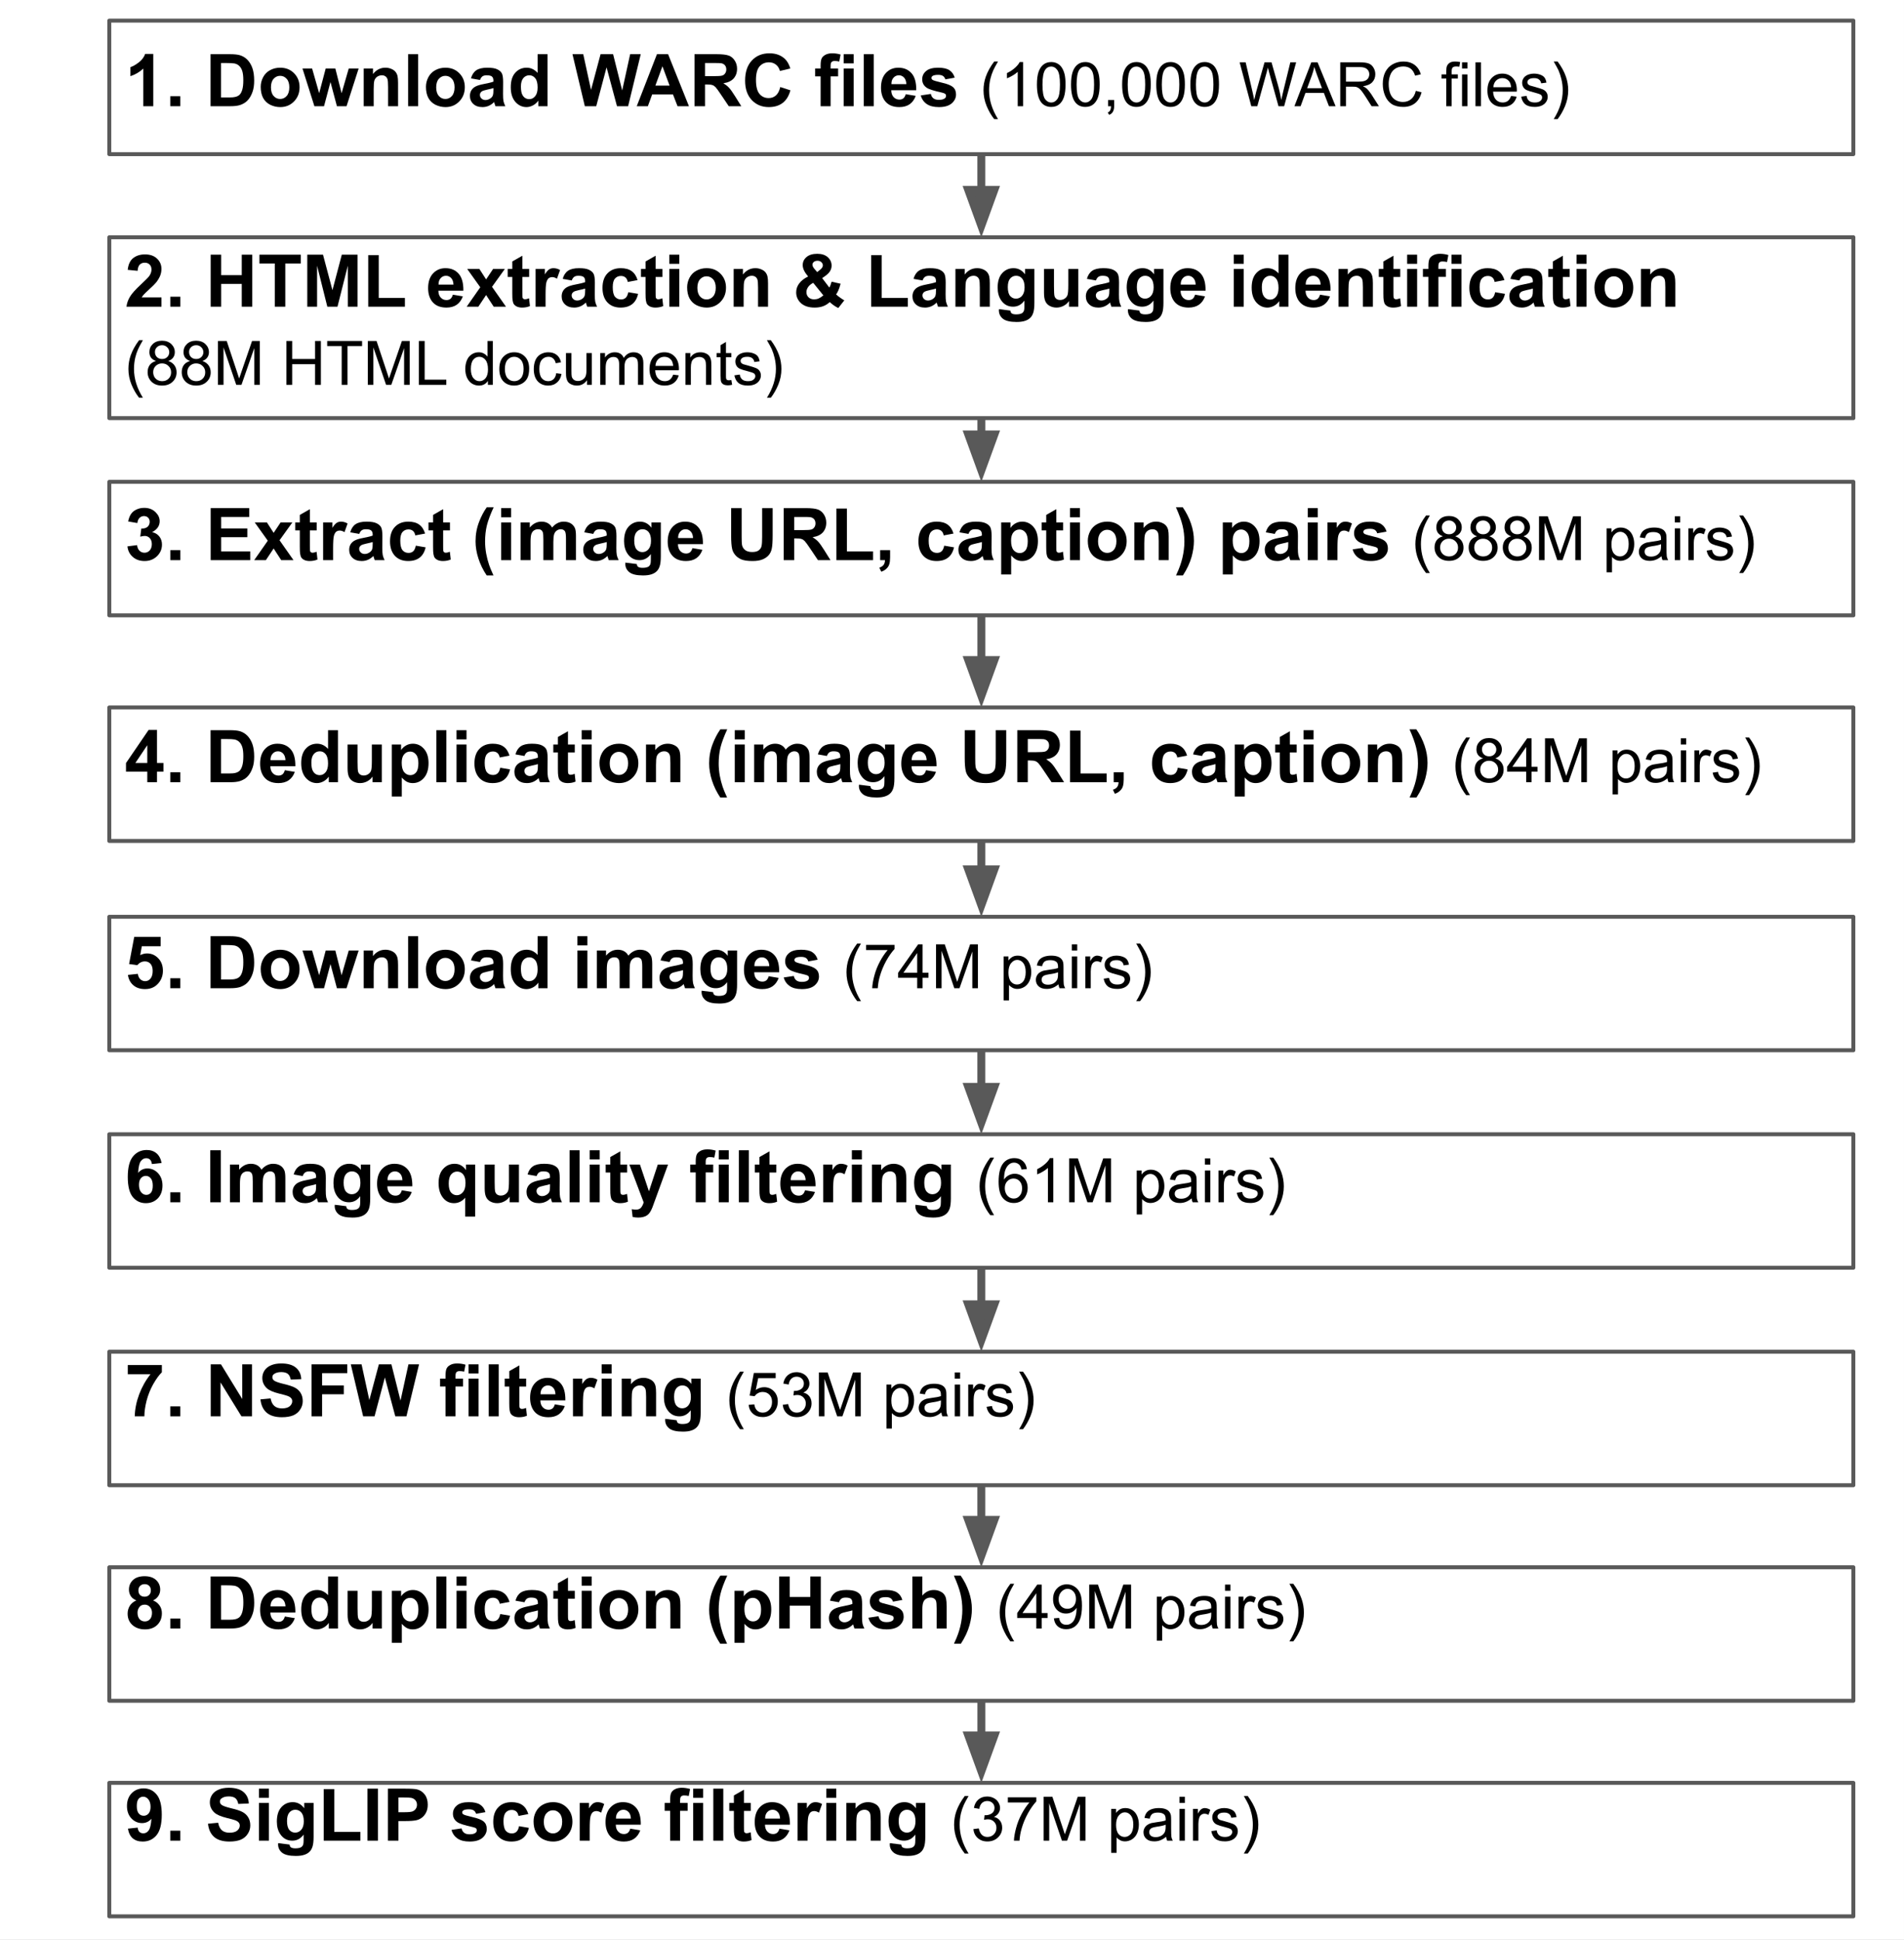 <?xml version="1.0" encoding="UTF-8"?>
<svg xmlns="http://www.w3.org/2000/svg" xmlns:xlink="http://www.w3.org/1999/xlink" width="336.841" height="343.151" viewBox="0 0 336.841 343.151">
<rect x="0" y="0" width="336.841" height="343.151" fill="#808080" stroke="none"/>
<defs>
<g>
<g id="glyph-0-0">
<path d="M 5.062 0 L 3.297 0 L 3.297 -6.656 C 2.648 -6.051 1.891 -5.602 1.016 -5.312 L 1.016 -6.906 C 1.473 -7.062 1.973 -7.348 2.516 -7.766 C 3.055 -8.191 3.426 -8.688 3.625 -9.25 L 5.062 -9.25 Z M 5.062 0 "/>
</g>
<g id="glyph-0-1">
<path d="M 0.922 0 L 0.922 -1.766 L 2.688 -1.766 L 2.688 0 Z M 0.922 0 "/>
</g>
<g id="glyph-0-2">
</g>
<g id="glyph-0-3">
<path d="M 0.922 -9.203 L 4.328 -9.203 C 5.086 -9.203 5.672 -9.145 6.078 -9.031 C 6.617 -8.875 7.082 -8.594 7.469 -8.188 C 7.852 -7.781 8.145 -7.281 8.344 -6.688 C 8.539 -6.102 8.641 -5.379 8.641 -4.516 C 8.641 -3.754 8.547 -3.102 8.359 -2.562 C 8.129 -1.883 7.801 -1.336 7.375 -0.922 C 7.051 -0.609 6.617 -0.363 6.078 -0.188 C 5.66 -0.062 5.109 0 4.422 0 L 0.922 0 Z M 2.781 -7.641 L 2.781 -1.547 L 4.172 -1.547 C 4.691 -1.547 5.066 -1.578 5.297 -1.641 C 5.598 -1.711 5.848 -1.836 6.047 -2.016 C 6.242 -2.203 6.406 -2.5 6.531 -2.906 C 6.656 -3.32 6.719 -3.883 6.719 -4.594 C 6.719 -5.301 6.656 -5.848 6.531 -6.234 C 6.406 -6.617 6.227 -6.914 6 -7.125 C 5.781 -7.344 5.5 -7.488 5.156 -7.562 C 4.895 -7.613 4.383 -7.641 3.625 -7.641 Z M 2.781 -7.641 "/>
</g>
<g id="glyph-0-4">
<path d="M 0.516 -3.422 C 0.516 -4.016 0.656 -4.582 0.938 -5.125 C 1.227 -5.676 1.641 -6.094 2.172 -6.375 C 2.703 -6.664 3.297 -6.812 3.953 -6.812 C 4.961 -6.812 5.785 -6.484 6.422 -5.828 C 7.066 -5.18 7.391 -4.359 7.391 -3.359 C 7.391 -2.348 7.062 -1.508 6.406 -0.844 C 5.758 -0.176 4.945 0.156 3.969 0.156 C 3.352 0.156 2.766 0.02 2.203 -0.25 C 1.648 -0.531 1.227 -0.938 0.938 -1.469 C 0.656 -2.008 0.516 -2.66 0.516 -3.422 Z M 2.328 -3.328 C 2.328 -2.672 2.484 -2.164 2.797 -1.812 C 3.109 -1.457 3.492 -1.281 3.953 -1.281 C 4.41 -1.281 4.797 -1.457 5.109 -1.812 C 5.422 -2.164 5.578 -2.676 5.578 -3.344 C 5.578 -4 5.422 -4.5 5.109 -4.844 C 4.797 -5.195 4.41 -5.375 3.953 -5.375 C 3.492 -5.375 3.109 -5.195 2.797 -4.844 C 2.484 -4.5 2.328 -3.992 2.328 -3.328 Z M 2.328 -3.328 "/>
</g>
<g id="glyph-0-5">
<path d="M 2.172 0 L 0.062 -6.672 L 1.766 -6.672 L 3.016 -2.297 L 4.172 -6.672 L 5.875 -6.672 L 6.984 -2.297 L 8.25 -6.672 L 10 -6.672 L 7.859 0 L 6.156 0 L 5.016 -4.281 L 3.875 0 Z M 2.172 0 "/>
</g>
<g id="glyph-0-6">
<path d="M 6.984 0 L 5.219 0 L 5.219 -3.406 C 5.219 -4.125 5.18 -4.586 5.109 -4.797 C 5.035 -5.016 4.91 -5.18 4.734 -5.297 C 4.566 -5.41 4.363 -5.469 4.125 -5.469 C 3.82 -5.469 3.547 -5.383 3.297 -5.219 C 3.055 -5.051 2.891 -4.828 2.797 -4.547 C 2.711 -4.273 2.672 -3.766 2.672 -3.016 L 2.672 0 L 0.906 0 L 0.906 -6.672 L 2.547 -6.672 L 2.547 -5.688 C 3.129 -6.438 3.863 -6.812 4.75 -6.812 C 5.133 -6.812 5.488 -6.738 5.812 -6.594 C 6.133 -6.457 6.379 -6.281 6.547 -6.062 C 6.711 -5.852 6.828 -5.609 6.891 -5.328 C 6.953 -5.055 6.984 -4.66 6.984 -4.141 Z M 6.984 0 "/>
</g>
<g id="glyph-0-7">
<path d="M 0.922 0 L 0.922 -9.203 L 2.688 -9.203 L 2.688 0 Z M 0.922 0 "/>
</g>
<g id="glyph-0-8">
<path d="M 2.234 -4.641 L 0.641 -4.922 C 0.816 -5.566 1.125 -6.039 1.562 -6.344 C 2.008 -6.656 2.664 -6.812 3.531 -6.812 C 4.312 -6.812 4.895 -6.719 5.281 -6.531 C 5.664 -6.352 5.938 -6.117 6.094 -5.828 C 6.25 -5.547 6.328 -5.02 6.328 -4.25 L 6.312 -2.188 C 6.312 -1.602 6.336 -1.172 6.391 -0.891 C 6.453 -0.617 6.562 -0.32 6.719 0 L 4.969 0 C 4.926 -0.113 4.867 -0.285 4.797 -0.516 C 4.773 -0.617 4.754 -0.691 4.734 -0.734 C 4.43 -0.43 4.109 -0.207 3.766 -0.062 C 3.43 0.082 3.066 0.156 2.672 0.156 C 1.984 0.156 1.441 -0.031 1.047 -0.406 C 0.648 -0.781 0.453 -1.254 0.453 -1.828 C 0.453 -2.203 0.539 -2.535 0.719 -2.828 C 0.906 -3.117 1.16 -3.344 1.484 -3.5 C 1.805 -3.664 2.273 -3.805 2.891 -3.922 C 3.711 -4.078 4.285 -4.219 4.609 -4.344 L 4.609 -4.531 C 4.609 -4.863 4.52 -5.102 4.344 -5.25 C 4.176 -5.395 3.863 -5.469 3.406 -5.469 C 3.094 -5.469 2.848 -5.406 2.672 -5.281 C 2.492 -5.156 2.348 -4.941 2.234 -4.641 Z M 4.609 -3.203 C 4.379 -3.129 4.02 -3.039 3.531 -2.938 C 3.039 -2.832 2.719 -2.727 2.562 -2.625 C 2.332 -2.457 2.219 -2.25 2.219 -2 C 2.219 -1.75 2.312 -1.535 2.5 -1.359 C 2.688 -1.18 2.922 -1.094 3.203 -1.094 C 3.516 -1.094 3.816 -1.195 4.109 -1.406 C 4.328 -1.562 4.469 -1.754 4.531 -1.984 C 4.582 -2.141 4.609 -2.426 4.609 -2.844 Z M 4.609 -3.203 "/>
</g>
<g id="glyph-0-9">
<path d="M 7.031 0 L 5.406 0 L 5.406 -0.984 C 5.125 -0.598 4.797 -0.312 4.422 -0.125 C 4.055 0.059 3.688 0.156 3.312 0.156 C 2.551 0.156 1.895 -0.148 1.344 -0.766 C 0.801 -1.391 0.531 -2.254 0.531 -3.359 C 0.531 -4.484 0.797 -5.336 1.328 -5.922 C 1.859 -6.516 2.531 -6.812 3.344 -6.812 C 4.082 -6.812 4.727 -6.504 5.281 -5.891 L 5.281 -9.203 L 7.031 -9.203 Z M 2.328 -3.484 C 2.328 -2.766 2.426 -2.25 2.625 -1.938 C 2.906 -1.477 3.301 -1.25 3.812 -1.25 C 4.219 -1.25 4.562 -1.422 4.844 -1.766 C 5.133 -2.109 5.281 -2.625 5.281 -3.312 C 5.281 -4.07 5.141 -4.617 4.859 -4.953 C 4.586 -5.297 4.238 -5.469 3.812 -5.469 C 3.383 -5.469 3.031 -5.301 2.75 -4.969 C 2.469 -4.633 2.328 -4.141 2.328 -3.484 Z M 2.328 -3.484 "/>
</g>
<g id="glyph-0-10">
<path d="M 2.234 0 L 0.047 -9.203 L 1.953 -9.203 L 3.328 -2.875 L 5.016 -9.203 L 7.234 -9.203 L 8.844 -2.781 L 10.25 -9.203 L 12.125 -9.203 L 9.891 0 L 7.922 0 L 6.078 -6.875 L 4.25 0 Z M 2.234 0 "/>
</g>
<g id="glyph-0-11">
<path d="M 9.234 0 L 7.219 0 L 6.406 -2.094 L 2.734 -2.094 L 1.969 0 L 0 0 L 3.578 -9.203 L 5.547 -9.203 Z M 5.812 -3.641 L 4.547 -7.062 L 3.297 -3.641 Z M 5.812 -3.641 "/>
</g>
<g id="glyph-0-12">
<path d="M 0.938 0 L 0.938 -9.203 L 4.859 -9.203 C 5.836 -9.203 6.551 -9.117 7 -8.953 C 7.445 -8.785 7.801 -8.488 8.062 -8.062 C 8.332 -7.645 8.469 -7.164 8.469 -6.625 C 8.469 -5.938 8.266 -5.363 7.859 -4.906 C 7.453 -4.457 6.848 -4.176 6.047 -4.062 C 6.441 -3.82 6.77 -3.562 7.031 -3.281 C 7.289 -3.008 7.645 -2.516 8.094 -1.797 L 9.219 0 L 7 0 L 5.656 -2 C 5.176 -2.719 4.848 -3.172 4.672 -3.359 C 4.492 -3.547 4.305 -3.672 4.109 -3.734 C 3.91 -3.805 3.598 -3.844 3.172 -3.844 L 2.797 -3.844 L 2.797 0 Z M 2.797 -5.312 L 4.172 -5.312 C 5.066 -5.312 5.625 -5.348 5.844 -5.422 C 6.062 -5.492 6.234 -5.625 6.359 -5.812 C 6.492 -6 6.562 -6.227 6.562 -6.5 C 6.562 -6.812 6.477 -7.062 6.312 -7.25 C 6.145 -7.445 5.91 -7.566 5.609 -7.609 C 5.453 -7.629 5 -7.641 4.25 -7.641 L 2.797 -7.641 Z M 2.797 -5.312 "/>
</g>
<g id="glyph-0-13">
<path d="M 6.828 -3.391 L 8.625 -2.812 C 8.352 -1.812 7.895 -1.066 7.25 -0.578 C 6.602 -0.086 5.785 0.156 4.797 0.156 C 3.578 0.156 2.57 -0.258 1.781 -1.094 C 1 -1.926 0.609 -3.066 0.609 -4.516 C 0.609 -6.047 1.004 -7.234 1.797 -8.078 C 2.586 -8.93 3.629 -9.359 4.922 -9.359 C 6.047 -9.359 6.957 -9.023 7.656 -8.359 C 8.07 -7.961 8.391 -7.398 8.609 -6.672 L 6.766 -6.234 C 6.648 -6.703 6.422 -7.07 6.078 -7.344 C 5.734 -7.625 5.316 -7.766 4.828 -7.766 C 4.141 -7.766 3.582 -7.52 3.156 -7.031 C 2.738 -6.539 2.531 -5.75 2.531 -4.656 C 2.531 -3.488 2.738 -2.66 3.156 -2.172 C 3.57 -1.68 4.113 -1.438 4.781 -1.438 C 5.281 -1.438 5.707 -1.594 6.062 -1.906 C 6.414 -2.219 6.672 -2.711 6.828 -3.391 Z M 6.828 -3.391 "/>
</g>
<g id="glyph-0-14">
<path d="M 0.156 -6.672 L 1.125 -6.672 L 1.125 -7.172 C 1.125 -7.734 1.18 -8.148 1.297 -8.422 C 1.422 -8.703 1.645 -8.926 1.969 -9.094 C 2.289 -9.27 2.695 -9.359 3.188 -9.359 C 3.688 -9.359 4.176 -9.285 4.656 -9.141 L 4.422 -7.906 C 4.141 -7.969 3.867 -8 3.609 -8 C 3.359 -8 3.176 -7.938 3.062 -7.812 C 2.945 -7.695 2.891 -7.473 2.891 -7.141 L 2.891 -6.672 L 4.219 -6.672 L 4.219 -5.281 L 2.891 -5.281 L 2.891 0 L 1.125 0 L 1.125 -5.281 L 0.156 -5.281 Z M 0.156 -6.672 "/>
</g>
<g id="glyph-0-15">
<path d="M 0.922 -7.578 L 0.922 -9.203 L 2.688 -9.203 L 2.688 -7.578 Z M 0.922 0 L 0.922 -6.672 L 2.688 -6.672 L 2.688 0 Z M 0.922 0 "/>
</g>
<g id="glyph-0-16">
<path d="M 4.781 -2.125 L 6.547 -1.828 C 6.316 -1.18 5.957 -0.688 5.469 -0.344 C 4.977 -0.008 4.367 0.156 3.641 0.156 C 2.484 0.156 1.625 -0.223 1.062 -0.984 C 0.625 -1.586 0.406 -2.352 0.406 -3.281 C 0.406 -4.383 0.691 -5.25 1.266 -5.875 C 1.848 -6.5 2.582 -6.812 3.469 -6.812 C 4.457 -6.812 5.238 -6.484 5.812 -5.828 C 6.383 -5.18 6.66 -4.18 6.641 -2.828 L 2.219 -2.828 C 2.227 -2.305 2.367 -1.898 2.641 -1.609 C 2.91 -1.316 3.25 -1.172 3.656 -1.172 C 3.938 -1.172 4.172 -1.242 4.359 -1.391 C 4.547 -1.547 4.688 -1.789 4.781 -2.125 Z M 4.891 -3.906 C 4.867 -4.414 4.734 -4.801 4.484 -5.062 C 4.234 -5.332 3.93 -5.469 3.578 -5.469 C 3.191 -5.469 2.875 -5.328 2.625 -5.047 C 2.363 -4.766 2.238 -4.383 2.25 -3.906 Z M 4.891 -3.906 "/>
</g>
<g id="glyph-0-17">
<path d="M 0.297 -1.906 L 2.078 -2.172 C 2.148 -1.828 2.301 -1.566 2.531 -1.391 C 2.758 -1.211 3.082 -1.125 3.5 -1.125 C 3.957 -1.125 4.301 -1.207 4.531 -1.375 C 4.688 -1.488 4.766 -1.645 4.766 -1.844 C 4.766 -1.977 4.723 -2.086 4.641 -2.172 C 4.547 -2.254 4.348 -2.332 4.047 -2.406 C 2.617 -2.719 1.719 -3.004 1.344 -3.266 C 0.812 -3.629 0.547 -4.129 0.547 -4.766 C 0.547 -5.348 0.773 -5.832 1.234 -6.219 C 1.691 -6.613 2.398 -6.812 3.359 -6.812 C 4.266 -6.812 4.938 -6.66 5.375 -6.359 C 5.82 -6.066 6.129 -5.629 6.297 -5.047 L 4.641 -4.75 C 4.566 -5.008 4.43 -5.207 4.234 -5.344 C 4.035 -5.477 3.754 -5.547 3.391 -5.547 C 2.922 -5.547 2.586 -5.484 2.391 -5.359 C 2.254 -5.266 2.188 -5.145 2.188 -5 C 2.188 -4.875 2.242 -4.766 2.359 -4.672 C 2.516 -4.555 3.062 -4.391 4 -4.172 C 4.945 -3.961 5.609 -3.703 5.984 -3.391 C 6.348 -3.078 6.531 -2.641 6.531 -2.078 C 6.531 -1.473 6.273 -0.945 5.766 -0.5 C 5.254 -0.062 4.5 0.156 3.5 0.156 C 2.594 0.156 1.875 -0.023 1.344 -0.391 C 0.812 -0.766 0.461 -1.27 0.297 -1.906 Z M 0.297 -1.906 "/>
</g>
<g id="glyph-0-18">
<path d="M 6.5 -1.641 L 6.5 0 L 0.312 0 C 0.383 -0.613 0.586 -1.195 0.922 -1.75 C 1.254 -2.312 1.914 -3.051 2.906 -3.969 C 3.695 -4.707 4.188 -5.207 4.375 -5.469 C 4.613 -5.832 4.734 -6.195 4.734 -6.562 C 4.734 -6.945 4.625 -7.242 4.406 -7.453 C 4.195 -7.672 3.91 -7.781 3.547 -7.781 C 3.172 -7.781 2.875 -7.664 2.656 -7.438 C 2.438 -7.219 2.312 -6.852 2.281 -6.344 L 0.531 -6.516 C 0.633 -7.484 0.961 -8.18 1.516 -8.609 C 2.066 -9.035 2.754 -9.25 3.578 -9.25 C 4.492 -9.25 5.207 -9 5.719 -8.5 C 6.238 -8.008 6.5 -7.406 6.5 -6.688 C 6.5 -6.27 6.426 -5.875 6.281 -5.5 C 6.133 -5.125 5.898 -4.727 5.578 -4.312 C 5.359 -4.039 4.969 -3.648 4.406 -3.141 C 3.852 -2.629 3.504 -2.289 3.359 -2.125 C 3.211 -1.957 3.094 -1.797 3 -1.641 Z M 6.5 -1.641 "/>
</g>
<g id="glyph-0-19">
<path d="M 0.938 0 L 0.938 -9.203 L 2.797 -9.203 L 2.797 -5.578 L 6.438 -5.578 L 6.438 -9.203 L 8.297 -9.203 L 8.297 0 L 6.438 0 L 6.438 -4.031 L 2.797 -4.031 L 2.797 0 Z M 0.938 0 "/>
</g>
<g id="glyph-0-20">
<path d="M 3 0 L 3 -7.641 L 0.281 -7.641 L 0.281 -9.203 L 7.594 -9.203 L 7.594 -7.641 L 4.859 -7.641 L 4.859 0 Z M 3 0 "/>
</g>
<g id="glyph-0-21">
<path d="M 0.906 0 L 0.906 -9.203 L 3.688 -9.203 L 5.359 -2.922 L 7.016 -9.203 L 9.797 -9.203 L 9.797 0 L 8.078 0 L 8.078 -7.25 L 6.25 0 L 4.453 0 L 2.641 -7.25 L 2.641 0 Z M 0.906 0 "/>
</g>
<g id="glyph-0-22">
<path d="M 0.984 0 L 0.984 -9.125 L 2.844 -9.125 L 2.844 -1.547 L 7.469 -1.547 L 7.469 0 Z M 0.984 0 "/>
</g>
<g id="glyph-0-23">
<path d="M 0.078 0 L 2.484 -3.438 L 0.172 -6.672 L 2.328 -6.672 L 3.516 -4.828 L 4.75 -6.672 L 6.828 -6.672 L 4.562 -3.516 L 7.031 0 L 4.859 0 L 3.516 -2.062 L 2.141 0 Z M 0.078 0 "/>
</g>
<g id="glyph-0-24">
<path d="M 3.984 -6.672 L 3.984 -5.266 L 2.781 -5.266 L 2.781 -2.578 C 2.781 -2.035 2.789 -1.719 2.812 -1.625 C 2.832 -1.531 2.883 -1.453 2.969 -1.391 C 3.051 -1.336 3.148 -1.312 3.266 -1.312 C 3.43 -1.312 3.664 -1.367 3.969 -1.484 L 4.125 -0.109 C 3.719 0.066 3.254 0.156 2.734 0.156 C 2.41 0.156 2.117 0.102 1.859 0 C 1.609 -0.113 1.422 -0.254 1.297 -0.422 C 1.18 -0.586 1.102 -0.816 1.062 -1.109 C 1.02 -1.316 1 -1.734 1 -2.359 L 1 -5.266 L 0.188 -5.266 L 0.188 -6.672 L 1 -6.672 L 1 -8 L 2.781 -9.016 L 2.781 -6.672 Z M 3.984 -6.672 "/>
</g>
<g id="glyph-0-25">
<path d="M 2.609 0 L 0.844 0 L 0.844 -6.672 L 2.484 -6.672 L 2.484 -5.719 C 2.766 -6.164 3.016 -6.457 3.234 -6.594 C 3.461 -6.738 3.719 -6.812 4 -6.812 C 4.406 -6.812 4.797 -6.703 5.172 -6.484 L 4.625 -4.953 C 4.32 -5.141 4.047 -5.234 3.797 -5.234 C 3.547 -5.234 3.332 -5.164 3.156 -5.031 C 2.988 -4.895 2.852 -4.648 2.75 -4.297 C 2.656 -3.941 2.609 -3.195 2.609 -2.062 Z M 2.609 0 "/>
</g>
<g id="glyph-0-26">
<path d="M 6.734 -4.703 L 5 -4.375 C 4.938 -4.727 4.801 -4.992 4.594 -5.172 C 4.383 -5.348 4.117 -5.438 3.797 -5.438 C 3.359 -5.438 3.004 -5.281 2.734 -4.969 C 2.473 -4.664 2.344 -4.16 2.344 -3.453 C 2.344 -2.66 2.473 -2.098 2.734 -1.766 C 3.004 -1.441 3.363 -1.281 3.812 -1.281 C 4.145 -1.281 4.414 -1.375 4.625 -1.562 C 4.844 -1.758 5 -2.094 5.094 -2.562 L 6.828 -2.266 C 6.648 -1.461 6.301 -0.859 5.781 -0.453 C 5.27 -0.047 4.586 0.156 3.734 0.156 C 2.754 0.156 1.973 -0.148 1.391 -0.766 C 0.816 -1.391 0.531 -2.242 0.531 -3.328 C 0.531 -4.43 0.82 -5.285 1.406 -5.891 C 1.988 -6.504 2.773 -6.812 3.766 -6.812 C 4.578 -6.812 5.223 -6.633 5.703 -6.281 C 6.18 -5.938 6.523 -5.41 6.734 -4.703 Z M 6.734 -4.703 "/>
</g>
<g id="glyph-0-27">
<path d="M 9.078 -1.125 L 8.016 0.234 C 7.492 -0.012 6.988 -0.363 6.5 -0.812 C 6.133 -0.477 5.738 -0.234 5.312 -0.078 C 4.895 0.074 4.398 0.156 3.828 0.156 C 2.68 0.156 1.816 -0.16 1.234 -0.797 C 0.785 -1.297 0.562 -1.875 0.562 -2.531 C 0.562 -3.113 0.738 -3.641 1.094 -4.109 C 1.445 -4.586 1.973 -5 2.672 -5.344 C 2.359 -5.719 2.117 -6.07 1.953 -6.406 C 1.797 -6.738 1.719 -7.055 1.719 -7.359 C 1.719 -7.922 1.941 -8.395 2.391 -8.781 C 2.836 -9.164 3.473 -9.359 4.297 -9.359 C 5.086 -9.359 5.707 -9.156 6.156 -8.75 C 6.602 -8.344 6.828 -7.848 6.828 -7.266 C 6.828 -6.891 6.719 -6.535 6.5 -6.203 C 6.281 -5.867 5.832 -5.488 5.156 -5.062 L 6.438 -3.375 C 6.582 -3.645 6.711 -3.992 6.828 -4.422 L 8.422 -4.062 C 8.266 -3.5 8.125 -3.086 8 -2.828 C 7.883 -2.566 7.758 -2.348 7.625 -2.172 C 7.82 -1.984 8.078 -1.781 8.391 -1.562 C 8.703 -1.344 8.93 -1.195 9.078 -1.125 Z M 4.281 -6.125 L 4.75 -6.5 C 5.102 -6.77 5.281 -7.035 5.281 -7.297 C 5.281 -7.523 5.191 -7.719 5.016 -7.875 C 4.848 -8.039 4.625 -8.125 4.344 -8.125 C 4.062 -8.125 3.836 -8.051 3.672 -7.906 C 3.516 -7.77 3.438 -7.609 3.438 -7.422 C 3.438 -7.203 3.57 -6.938 3.844 -6.625 Z M 3.578 -4.219 C 3.172 -4.008 2.867 -3.758 2.672 -3.469 C 2.473 -3.176 2.375 -2.883 2.375 -2.594 C 2.375 -2.207 2.5 -1.895 2.75 -1.656 C 3 -1.414 3.332 -1.297 3.75 -1.297 C 4.02 -1.297 4.281 -1.348 4.531 -1.453 C 4.789 -1.566 5.07 -1.75 5.375 -2 Z M 3.578 -4.219 "/>
</g>
<g id="glyph-0-28">
<path d="M 0.766 0.438 L 2.781 0.688 C 2.812 0.914 2.883 1.078 3 1.172 C 3.176 1.297 3.441 1.359 3.797 1.359 C 4.254 1.359 4.598 1.289 4.828 1.156 C 4.984 1.062 5.102 0.91 5.188 0.703 C 5.238 0.555 5.266 0.285 5.266 -0.109 L 5.266 -1.078 C 4.742 -0.359 4.078 0 3.266 0 C 2.367 0 1.66 -0.379 1.141 -1.141 C 0.734 -1.734 0.531 -2.477 0.531 -3.375 C 0.531 -4.488 0.797 -5.336 1.328 -5.922 C 1.867 -6.516 2.539 -6.812 3.344 -6.812 C 4.164 -6.812 4.844 -6.453 5.375 -5.734 L 5.375 -6.672 L 7.031 -6.672 L 7.031 -0.688 C 7.031 0.102 6.961 0.691 6.828 1.078 C 6.703 1.461 6.52 1.766 6.281 1.984 C 6.051 2.211 5.738 2.391 5.344 2.516 C 4.957 2.641 4.469 2.703 3.875 2.703 C 2.738 2.703 1.93 2.508 1.453 2.125 C 0.984 1.738 0.75 1.25 0.75 0.656 C 0.75 0.594 0.754 0.52 0.766 0.438 Z M 2.328 -3.469 C 2.328 -2.758 2.461 -2.238 2.734 -1.906 C 3.016 -1.582 3.359 -1.422 3.766 -1.422 C 4.191 -1.422 4.551 -1.586 4.844 -1.922 C 5.145 -2.266 5.297 -2.766 5.297 -3.422 C 5.297 -4.117 5.156 -4.633 4.875 -4.969 C 4.594 -5.301 4.234 -5.469 3.797 -5.469 C 3.367 -5.469 3.016 -5.301 2.734 -4.969 C 2.461 -4.645 2.328 -4.145 2.328 -3.469 Z M 2.328 -3.469 "/>
</g>
<g id="glyph-0-29">
<path d="M 5.312 0 L 5.312 -1 C 5.07 -0.645 4.754 -0.363 4.359 -0.156 C 3.961 0.051 3.547 0.156 3.109 0.156 C 2.66 0.156 2.254 0.055 1.891 -0.141 C 1.535 -0.336 1.281 -0.613 1.125 -0.969 C 0.969 -1.32 0.891 -1.816 0.891 -2.453 L 0.891 -6.672 L 2.656 -6.672 L 2.656 -3.609 C 2.656 -2.672 2.688 -2.094 2.75 -1.875 C 2.812 -1.664 2.926 -1.5 3.094 -1.375 C 3.27 -1.25 3.488 -1.188 3.75 -1.188 C 4.051 -1.188 4.32 -1.27 4.562 -1.438 C 4.801 -1.602 4.961 -1.805 5.047 -2.047 C 5.141 -2.297 5.188 -2.898 5.188 -3.859 L 5.188 -6.672 L 6.953 -6.672 L 6.953 0 Z M 5.312 0 "/>
</g>
<g id="glyph-0-30">
<path d="M 0.484 -2.438 L 2.188 -2.656 C 2.238 -2.219 2.383 -1.883 2.625 -1.656 C 2.863 -1.426 3.156 -1.312 3.5 -1.312 C 3.863 -1.312 4.172 -1.445 4.422 -1.719 C 4.672 -2 4.797 -2.375 4.797 -2.844 C 4.797 -3.281 4.676 -3.629 4.438 -3.891 C 4.195 -4.148 3.906 -4.281 3.562 -4.281 C 3.332 -4.281 3.062 -4.238 2.75 -4.156 L 2.938 -5.594 C 3.414 -5.57 3.781 -5.672 4.031 -5.891 C 4.289 -6.117 4.422 -6.414 4.422 -6.781 C 4.422 -7.082 4.328 -7.328 4.141 -7.516 C 3.953 -7.703 3.707 -7.797 3.406 -7.797 C 3.102 -7.797 2.844 -7.691 2.625 -7.484 C 2.414 -7.273 2.285 -6.969 2.234 -6.562 L 0.609 -6.844 C 0.723 -7.395 0.895 -7.836 1.125 -8.172 C 1.352 -8.504 1.672 -8.766 2.078 -8.953 C 2.484 -9.148 2.941 -9.25 3.453 -9.25 C 4.316 -9.25 5.008 -8.969 5.531 -8.406 C 5.969 -7.957 6.188 -7.445 6.188 -6.875 C 6.188 -6.07 5.742 -5.43 4.859 -4.953 C 5.391 -4.836 5.812 -4.582 6.125 -4.188 C 6.438 -3.789 6.594 -3.316 6.594 -2.766 C 6.594 -1.953 6.297 -1.258 5.703 -0.688 C 5.117 -0.125 4.391 0.156 3.516 0.156 C 2.68 0.156 1.988 -0.082 1.438 -0.562 C 0.883 -1.039 0.566 -1.664 0.484 -2.438 Z M 0.484 -2.438 "/>
</g>
<g id="glyph-0-31">
<path d="M 0.938 0 L 0.938 -9.203 L 7.766 -9.203 L 7.766 -7.641 L 2.797 -7.641 L 2.797 -5.609 L 7.422 -5.609 L 7.422 -4.062 L 2.797 -4.062 L 2.797 -1.547 L 7.938 -1.547 L 7.938 0 Z M 0.938 0 "/>
</g>
<g id="glyph-0-32">
<path d="M 3.844 2.703 L 2.641 2.703 C 1.992 1.734 1.504 0.727 1.172 -0.312 C 0.836 -1.352 0.672 -2.359 0.672 -3.328 C 0.672 -4.547 0.879 -5.691 1.297 -6.766 C 1.648 -7.703 2.102 -8.566 2.656 -9.359 L 3.875 -9.359 C 3.289 -8.086 2.891 -7.008 2.672 -6.125 C 2.461 -5.238 2.359 -4.297 2.359 -3.297 C 2.359 -2.609 2.422 -1.906 2.547 -1.188 C 2.68 -0.469 2.859 0.211 3.078 0.859 C 3.223 1.285 3.477 1.898 3.844 2.703 Z M 3.844 2.703 "/>
</g>
<g id="glyph-0-33">
<path d="M 0.797 -6.672 L 2.422 -6.672 L 2.422 -5.766 C 3.004 -6.461 3.695 -6.812 4.5 -6.812 C 4.926 -6.812 5.297 -6.723 5.609 -6.547 C 5.922 -6.379 6.176 -6.117 6.375 -5.766 C 6.664 -6.117 6.984 -6.379 7.328 -6.547 C 7.672 -6.723 8.031 -6.812 8.406 -6.812 C 8.906 -6.812 9.32 -6.711 9.656 -6.516 C 10 -6.316 10.254 -6.023 10.422 -5.641 C 10.535 -5.359 10.594 -4.898 10.594 -4.266 L 10.594 0 L 8.828 0 L 8.828 -3.812 C 8.828 -4.469 8.77 -4.895 8.656 -5.094 C 8.488 -5.344 8.238 -5.469 7.906 -5.469 C 7.656 -5.469 7.422 -5.391 7.203 -5.234 C 6.984 -5.086 6.828 -4.867 6.734 -4.578 C 6.641 -4.285 6.594 -3.828 6.594 -3.203 L 6.594 0 L 4.828 0 L 4.828 -3.656 C 4.828 -4.301 4.797 -4.719 4.734 -4.906 C 4.672 -5.094 4.57 -5.234 4.438 -5.328 C 4.301 -5.422 4.125 -5.469 3.906 -5.469 C 3.625 -5.469 3.375 -5.395 3.156 -5.25 C 2.945 -5.102 2.797 -4.891 2.703 -4.609 C 2.609 -4.336 2.562 -3.879 2.562 -3.234 L 2.562 0 L 0.797 0 Z M 0.797 -6.672 "/>
</g>
<g id="glyph-0-34">
<path d="M 0.922 -9.203 L 2.781 -9.203 L 2.781 -4.219 C 2.781 -3.426 2.801 -2.914 2.844 -2.688 C 2.926 -2.301 3.117 -1.992 3.422 -1.766 C 3.723 -1.547 4.129 -1.438 4.641 -1.438 C 5.172 -1.438 5.566 -1.539 5.828 -1.75 C 6.098 -1.969 6.258 -2.234 6.312 -2.547 C 6.375 -2.859 6.406 -3.379 6.406 -4.109 L 6.406 -9.203 L 8.266 -9.203 L 8.266 -4.375 C 8.266 -3.27 8.211 -2.488 8.109 -2.031 C 8.016 -1.57 7.832 -1.188 7.562 -0.875 C 7.289 -0.562 6.926 -0.312 6.469 -0.125 C 6.02 0.059 5.43 0.156 4.703 0.156 C 3.828 0.156 3.16 0.055 2.703 -0.141 C 2.242 -0.348 1.883 -0.613 1.625 -0.938 C 1.363 -1.258 1.191 -1.598 1.109 -1.953 C 0.984 -2.484 0.922 -3.266 0.922 -4.297 Z M 0.922 -9.203 "/>
</g>
<g id="glyph-0-35">
<path d="M 0.875 -1.766 L 2.641 -1.766 L 2.641 -0.5 C 2.641 0.008 2.594 0.41 2.5 0.703 C 2.414 1.004 2.25 1.27 2 1.5 C 1.758 1.738 1.453 1.922 1.078 2.047 L 0.734 1.328 C 1.086 1.211 1.336 1.051 1.484 0.844 C 1.641 0.633 1.723 0.352 1.734 0 L 0.875 0 Z M 0.875 -1.766 "/>
</g>
<g id="glyph-0-36">
<path d="M 0.875 -6.672 L 2.516 -6.672 L 2.516 -5.688 C 2.734 -6.02 3.023 -6.289 3.391 -6.5 C 3.754 -6.707 4.156 -6.812 4.594 -6.812 C 5.375 -6.812 6.031 -6.508 6.562 -5.906 C 7.102 -5.301 7.375 -4.457 7.375 -3.375 C 7.375 -2.258 7.102 -1.391 6.562 -0.766 C 6.02 -0.148 5.359 0.156 4.578 0.156 C 4.211 0.156 3.879 0.082 3.578 -0.062 C 3.285 -0.207 2.973 -0.461 2.641 -0.828 L 2.641 2.531 L 0.875 2.531 Z M 2.625 -3.453 C 2.625 -2.703 2.77 -2.145 3.062 -1.781 C 3.363 -1.426 3.727 -1.25 4.156 -1.25 C 4.562 -1.25 4.898 -1.41 5.172 -1.734 C 5.441 -2.066 5.578 -2.609 5.578 -3.359 C 5.578 -4.055 5.438 -4.57 5.156 -4.906 C 4.875 -5.25 4.531 -5.422 4.125 -5.422 C 3.688 -5.422 3.328 -5.254 3.047 -4.922 C 2.766 -4.586 2.625 -4.098 2.625 -3.453 Z M 2.625 -3.453 "/>
</g>
<g id="glyph-0-37">
<path d="M 0.438 2.703 C 0.781 1.961 1.02 1.391 1.156 0.984 C 1.301 0.586 1.438 0.133 1.562 -0.375 C 1.688 -0.895 1.773 -1.391 1.828 -1.859 C 1.891 -2.328 1.922 -2.805 1.922 -3.297 C 1.922 -4.297 1.812 -5.238 1.594 -6.125 C 1.383 -7.008 0.992 -8.086 0.422 -9.359 L 1.625 -9.359 C 2.25 -8.461 2.734 -7.508 3.078 -6.5 C 3.43 -5.488 3.609 -4.461 3.609 -3.422 C 3.609 -2.547 3.473 -1.609 3.203 -0.609 C 2.891 0.504 2.375 1.609 1.656 2.703 Z M 0.438 2.703 "/>
</g>
<g id="glyph-0-38">
<path d="M 4 0 L 4 -1.859 L 0.234 -1.859 L 0.234 -3.391 L 4.234 -9.25 L 5.719 -9.25 L 5.719 -3.406 L 6.859 -3.406 L 6.859 -1.859 L 5.719 -1.859 L 5.719 0 Z M 4 -3.406 L 4 -6.547 L 1.891 -3.406 Z M 4 -3.406 "/>
</g>
<g id="glyph-0-39">
<path d="M 0.578 -2.359 L 2.328 -2.547 C 2.379 -2.148 2.523 -1.832 2.766 -1.594 C 3.016 -1.363 3.301 -1.25 3.625 -1.25 C 4 -1.25 4.312 -1.398 4.562 -1.703 C 4.82 -2.004 4.953 -2.457 4.953 -3.062 C 4.953 -3.625 4.82 -4.047 4.562 -4.328 C 4.312 -4.609 3.984 -4.75 3.578 -4.75 C 3.066 -4.75 2.613 -4.523 2.219 -4.078 L 0.781 -4.281 L 1.688 -9.078 L 6.359 -9.078 L 6.359 -7.422 L 3.031 -7.422 L 2.75 -5.859 C 3.145 -6.055 3.547 -6.156 3.953 -6.156 C 4.734 -6.156 5.395 -5.867 5.938 -5.297 C 6.488 -4.734 6.766 -4 6.766 -3.094 C 6.766 -2.332 6.547 -1.656 6.109 -1.062 C 5.504 -0.25 4.672 0.156 3.609 0.156 C 2.754 0.156 2.062 -0.07 1.531 -0.531 C 1 -0.988 0.68 -1.598 0.578 -2.359 Z M 0.578 -2.359 "/>
</g>
<g id="glyph-0-40">
<path d="M 6.531 -6.953 L 4.812 -6.766 C 4.77 -7.117 4.66 -7.379 4.484 -7.547 C 4.305 -7.711 4.082 -7.797 3.812 -7.797 C 3.438 -7.797 3.117 -7.625 2.859 -7.281 C 2.598 -6.945 2.438 -6.254 2.375 -5.203 C 2.812 -5.723 3.359 -5.984 4.016 -5.984 C 4.754 -5.984 5.383 -5.703 5.906 -5.141 C 6.426 -4.578 6.688 -3.852 6.688 -2.969 C 6.688 -2.02 6.41 -1.258 5.859 -0.688 C 5.305 -0.125 4.598 0.156 3.734 0.156 C 2.805 0.156 2.039 -0.203 1.438 -0.922 C 0.844 -1.648 0.547 -2.836 0.547 -4.484 C 0.547 -6.16 0.859 -7.375 1.484 -8.125 C 2.109 -8.875 2.914 -9.25 3.906 -9.25 C 4.602 -9.25 5.18 -9.051 5.641 -8.656 C 6.098 -8.258 6.395 -7.691 6.531 -6.953 Z M 2.531 -3.109 C 2.531 -2.523 2.66 -2.078 2.922 -1.766 C 3.18 -1.461 3.484 -1.312 3.828 -1.312 C 4.148 -1.312 4.422 -1.438 4.641 -1.688 C 4.859 -1.945 4.969 -2.363 4.969 -2.938 C 4.969 -3.539 4.848 -3.977 4.609 -4.25 C 4.379 -4.531 4.086 -4.672 3.734 -4.672 C 3.398 -4.672 3.113 -4.535 2.875 -4.266 C 2.645 -4.004 2.531 -3.617 2.531 -3.109 Z M 2.531 -3.109 "/>
</g>
<g id="glyph-0-41">
<path d="M 0.875 0 L 0.875 -9.203 L 2.734 -9.203 L 2.734 0 Z M 0.875 0 "/>
</g>
<g id="glyph-0-42">
<path d="M 5.281 2.531 L 5.281 -0.812 C 5.051 -0.52 4.766 -0.285 4.422 -0.109 C 4.078 0.066 3.707 0.156 3.312 0.156 C 2.551 0.156 1.926 -0.129 1.438 -0.703 C 0.863 -1.367 0.578 -2.27 0.578 -3.406 C 0.578 -4.477 0.848 -5.312 1.391 -5.906 C 1.93 -6.508 2.602 -6.812 3.406 -6.812 C 3.844 -6.812 4.223 -6.719 4.547 -6.531 C 4.879 -6.344 5.172 -6.062 5.422 -5.688 L 5.422 -6.672 L 7.047 -6.672 L 7.047 2.531 Z M 5.344 -3.422 C 5.344 -4.098 5.203 -4.602 4.922 -4.938 C 4.641 -5.27 4.289 -5.438 3.875 -5.438 C 3.445 -5.438 3.086 -5.266 2.797 -4.922 C 2.516 -4.586 2.375 -4.051 2.375 -3.312 C 2.375 -2.582 2.508 -2.055 2.781 -1.734 C 3.062 -1.41 3.406 -1.25 3.812 -1.25 C 4.219 -1.25 4.57 -1.426 4.875 -1.781 C 5.188 -2.145 5.344 -2.691 5.344 -3.422 Z M 5.344 -3.422 "/>
</g>
<g id="glyph-0-43">
<path d="M 0.094 -6.672 L 1.969 -6.672 L 3.562 -1.938 L 5.125 -6.672 L 6.938 -6.672 L 4.594 -0.25 L 4.172 0.906 C 4.016 1.301 3.863 1.598 3.719 1.797 C 3.582 2.004 3.422 2.172 3.234 2.297 C 3.055 2.43 2.832 2.531 2.562 2.594 C 2.301 2.664 2.004 2.703 1.672 2.703 C 1.328 2.703 0.992 2.664 0.672 2.594 L 0.516 1.219 C 0.785 1.27 1.035 1.297 1.266 1.297 C 1.672 1.297 1.973 1.176 2.172 0.938 C 2.367 0.695 2.52 0.391 2.625 0.016 Z M 0.094 -6.672 "/>
</g>
<g id="glyph-0-44">
<path d="M 0.547 -7.438 L 0.547 -9.078 L 6.578 -9.078 L 6.578 -7.797 C 6.078 -7.305 5.566 -6.602 5.047 -5.688 C 4.535 -4.77 4.145 -3.797 3.875 -2.766 C 3.613 -1.734 3.484 -0.812 3.484 0 L 1.781 0 C 1.812 -1.27 2.07 -2.566 2.562 -3.891 C 3.062 -5.211 3.727 -6.395 4.562 -7.438 Z M 0.547 -7.438 "/>
</g>
<g id="glyph-0-45">
<path d="M 0.953 0 L 0.953 -9.203 L 2.766 -9.203 L 6.531 -3.062 L 6.531 -9.203 L 8.25 -9.203 L 8.25 0 L 6.391 0 L 2.688 -6 L 2.688 0 Z M 0.953 0 "/>
</g>
<g id="glyph-0-46">
<path d="M 0.469 -3 L 2.266 -3.172 C 2.379 -2.566 2.602 -2.117 2.938 -1.828 C 3.27 -1.547 3.719 -1.406 4.281 -1.406 C 4.883 -1.406 5.336 -1.531 5.641 -1.781 C 5.941 -2.039 6.094 -2.336 6.094 -2.672 C 6.094 -2.891 6.023 -3.07 5.891 -3.219 C 5.766 -3.375 5.547 -3.508 5.234 -3.625 C 5.016 -3.707 4.52 -3.844 3.75 -4.031 C 2.75 -4.281 2.047 -4.582 1.641 -4.938 C 1.078 -5.445 0.797 -6.066 0.797 -6.797 C 0.797 -7.266 0.926 -7.703 1.188 -8.109 C 1.457 -8.516 1.844 -8.82 2.344 -9.031 C 2.844 -9.25 3.445 -9.359 4.156 -9.359 C 5.312 -9.359 6.18 -9.102 6.766 -8.594 C 7.348 -8.094 7.656 -7.422 7.688 -6.578 L 5.828 -6.5 C 5.742 -6.969 5.57 -7.305 5.312 -7.516 C 5.051 -7.723 4.66 -7.828 4.141 -7.828 C 3.598 -7.828 3.176 -7.711 2.875 -7.484 C 2.676 -7.348 2.578 -7.16 2.578 -6.922 C 2.578 -6.703 2.664 -6.516 2.844 -6.359 C 3.082 -6.16 3.656 -5.953 4.562 -5.734 C 5.469 -5.523 6.133 -5.305 6.562 -5.078 C 7 -4.848 7.336 -4.535 7.578 -4.141 C 7.828 -3.742 7.953 -3.258 7.953 -2.688 C 7.953 -2.156 7.801 -1.66 7.5 -1.203 C 7.207 -0.742 6.797 -0.398 6.266 -0.172 C 5.734 0.043 5.066 0.156 4.266 0.156 C 3.098 0.156 2.203 -0.109 1.578 -0.641 C 0.953 -1.18 0.582 -1.969 0.469 -3 Z M 0.469 -3 "/>
</g>
<g id="glyph-0-47">
<path d="M 0.953 0 L 0.953 -9.203 L 7.266 -9.203 L 7.266 -7.641 L 2.812 -7.641 L 2.812 -5.469 L 6.656 -5.469 L 6.656 -3.906 L 2.812 -3.906 L 2.812 0 Z M 0.953 0 "/>
</g>
<g id="glyph-0-48">
<path d="M 2.062 -4.969 C 1.602 -5.156 1.27 -5.414 1.062 -5.75 C 0.852 -6.094 0.75 -6.469 0.75 -6.875 C 0.75 -7.562 0.988 -8.129 1.469 -8.578 C 1.945 -9.023 2.629 -9.25 3.516 -9.25 C 4.391 -9.25 5.066 -9.023 5.547 -8.578 C 6.035 -8.129 6.281 -7.562 6.281 -6.875 C 6.281 -6.445 6.164 -6.066 5.938 -5.734 C 5.719 -5.398 5.41 -5.145 5.016 -4.969 C 5.523 -4.758 5.91 -4.457 6.172 -4.062 C 6.441 -3.676 6.578 -3.223 6.578 -2.703 C 6.578 -1.859 6.305 -1.172 5.766 -0.641 C 5.223 -0.109 4.5 0.156 3.594 0.156 C 2.758 0.156 2.062 -0.062 1.5 -0.5 C 0.844 -1.02 0.516 -1.727 0.516 -2.625 C 0.516 -3.125 0.641 -3.582 0.891 -4 C 1.141 -4.414 1.531 -4.738 2.062 -4.969 Z M 2.422 -6.75 C 2.422 -6.395 2.52 -6.117 2.719 -5.922 C 2.914 -5.723 3.18 -5.625 3.516 -5.625 C 3.848 -5.625 4.113 -5.723 4.312 -5.922 C 4.52 -6.117 4.625 -6.395 4.625 -6.75 C 4.625 -7.082 4.523 -7.348 4.328 -7.547 C 4.129 -7.742 3.863 -7.844 3.531 -7.844 C 3.195 -7.844 2.926 -7.738 2.719 -7.531 C 2.52 -7.332 2.422 -7.07 2.422 -6.75 Z M 2.266 -2.797 C 2.266 -2.316 2.383 -1.938 2.625 -1.656 C 2.875 -1.383 3.188 -1.25 3.562 -1.25 C 3.926 -1.25 4.227 -1.379 4.469 -1.641 C 4.707 -1.91 4.828 -2.289 4.828 -2.781 C 4.828 -3.207 4.703 -3.551 4.453 -3.812 C 4.211 -4.082 3.91 -4.219 3.547 -4.219 C 3.109 -4.219 2.785 -4.066 2.578 -3.766 C 2.367 -3.473 2.266 -3.148 2.266 -2.797 Z M 2.266 -2.797 "/>
</g>
<g id="glyph-0-49">
<path d="M 2.688 -9.203 L 2.688 -5.828 C 3.25 -6.484 3.926 -6.812 4.719 -6.812 C 5.125 -6.812 5.488 -6.734 5.812 -6.578 C 6.145 -6.43 6.395 -6.238 6.562 -6 C 6.727 -5.77 6.836 -5.516 6.891 -5.234 C 6.953 -4.953 6.984 -4.508 6.984 -3.906 L 6.984 0 L 5.219 0 L 5.219 -3.516 C 5.219 -4.223 5.18 -4.672 5.109 -4.859 C 5.047 -5.047 4.93 -5.191 4.766 -5.297 C 4.598 -5.41 4.383 -5.469 4.125 -5.469 C 3.832 -5.469 3.57 -5.395 3.344 -5.25 C 3.113 -5.113 2.945 -4.898 2.844 -4.609 C 2.738 -4.328 2.688 -3.906 2.688 -3.344 L 2.688 0 L 0.922 0 L 0.922 -9.203 Z M 2.688 -9.203 "/>
</g>
<g id="glyph-0-50">
<path d="M 0.578 -2.125 L 2.297 -2.312 C 2.336 -1.969 2.441 -1.711 2.609 -1.547 C 2.785 -1.379 3.02 -1.297 3.312 -1.297 C 3.676 -1.297 3.984 -1.461 4.234 -1.797 C 4.492 -2.129 4.66 -2.82 4.734 -3.875 C 4.285 -3.363 3.734 -3.109 3.078 -3.109 C 2.348 -3.109 1.719 -3.383 1.188 -3.938 C 0.664 -4.5 0.406 -5.227 0.406 -6.125 C 0.406 -7.062 0.68 -7.816 1.234 -8.391 C 1.797 -8.961 2.504 -9.25 3.359 -9.25 C 4.297 -9.25 5.062 -8.883 5.656 -8.156 C 6.258 -7.438 6.562 -6.25 6.562 -4.594 C 6.562 -2.914 6.25 -1.703 5.625 -0.953 C 5 -0.211 4.188 0.156 3.188 0.156 C 2.469 0.156 1.883 -0.031 1.438 -0.406 C 0.988 -0.789 0.703 -1.363 0.578 -2.125 Z M 4.578 -5.984 C 4.578 -6.555 4.445 -7 4.188 -7.312 C 3.926 -7.625 3.625 -7.781 3.281 -7.781 C 2.945 -7.781 2.672 -7.648 2.453 -7.391 C 2.242 -7.129 2.141 -6.707 2.141 -6.125 C 2.141 -5.531 2.254 -5.094 2.484 -4.812 C 2.723 -4.539 3.02 -4.406 3.375 -4.406 C 3.707 -4.406 3.988 -4.535 4.219 -4.797 C 4.457 -5.066 4.578 -5.461 4.578 -5.984 Z M 4.578 -5.984 "/>
</g>
<g id="glyph-0-51">
<path d="M 0.938 0 L 0.938 -9.203 L 3.922 -9.203 C 5.047 -9.203 5.781 -9.156 6.125 -9.062 C 6.656 -8.926 7.098 -8.625 7.453 -8.156 C 7.805 -7.695 7.984 -7.102 7.984 -6.375 C 7.984 -5.812 7.879 -5.336 7.672 -4.953 C 7.473 -4.566 7.211 -4.258 6.891 -4.031 C 6.578 -3.812 6.258 -3.672 5.938 -3.609 C 5.488 -3.516 4.844 -3.469 4 -3.469 L 2.797 -3.469 L 2.797 0 Z M 2.797 -7.641 L 2.797 -5.031 L 3.812 -5.031 C 4.539 -5.031 5.031 -5.078 5.281 -5.172 C 5.531 -5.273 5.723 -5.426 5.859 -5.625 C 6.004 -5.832 6.078 -6.07 6.078 -6.344 C 6.078 -6.676 5.977 -6.953 5.781 -7.172 C 5.582 -7.391 5.332 -7.523 5.031 -7.578 C 4.812 -7.617 4.363 -7.641 3.688 -7.641 Z M 2.797 -7.641 "/>
</g>
<g id="glyph-1-0">
<path d="M 2.547 2.281 C 2.016 1.613 1.566 0.836 1.203 -0.047 C 0.836 -0.941 0.656 -1.863 0.656 -2.812 C 0.656 -3.656 0.789 -4.461 1.062 -5.234 C 1.383 -6.129 1.879 -7.02 2.547 -7.906 L 3.219 -7.906 C 2.789 -7.164 2.508 -6.641 2.375 -6.328 C 2.156 -5.836 1.984 -5.328 1.859 -4.797 C 1.711 -4.141 1.641 -3.477 1.641 -2.812 C 1.641 -1.113 2.164 0.582 3.219 2.281 Z M 2.547 2.281 "/>
</g>
<g id="glyph-1-1">
<path d="M 4.047 0 L 3.094 0 L 3.094 -6.078 C 2.863 -5.859 2.562 -5.641 2.188 -5.422 C 1.812 -5.203 1.477 -5.039 1.188 -4.938 L 1.188 -5.859 C 1.719 -6.109 2.18 -6.41 2.578 -6.766 C 2.984 -7.117 3.27 -7.469 3.438 -7.812 L 4.047 -7.812 Z M 4.047 0 "/>
</g>
<g id="glyph-1-2">
<path d="M 0.453 -3.828 C 0.453 -4.754 0.547 -5.492 0.734 -6.047 C 0.922 -6.609 1.203 -7.039 1.578 -7.344 C 1.953 -7.656 2.422 -7.812 2.984 -7.812 C 3.398 -7.812 3.766 -7.723 4.078 -7.547 C 4.398 -7.379 4.66 -7.141 4.859 -6.828 C 5.066 -6.516 5.227 -6.129 5.344 -5.672 C 5.457 -5.211 5.516 -4.598 5.516 -3.828 C 5.516 -2.922 5.422 -2.188 5.234 -1.625 C 5.047 -1.062 4.766 -0.629 4.391 -0.328 C 4.023 -0.023 3.555 0.125 2.984 0.125 C 2.234 0.125 1.645 -0.141 1.219 -0.672 C 0.707 -1.316 0.453 -2.367 0.453 -3.828 Z M 1.438 -3.828 C 1.438 -2.555 1.582 -1.707 1.875 -1.281 C 2.176 -0.863 2.547 -0.656 2.984 -0.656 C 3.422 -0.656 3.785 -0.863 4.078 -1.281 C 4.379 -1.707 4.531 -2.555 4.531 -3.828 C 4.531 -5.109 4.379 -5.957 4.078 -6.375 C 3.785 -6.801 3.414 -7.016 2.969 -7.016 C 2.531 -7.016 2.18 -6.828 1.922 -6.453 C 1.598 -5.984 1.438 -5.109 1.438 -3.828 Z M 1.438 -3.828 "/>
</g>
<g id="glyph-1-3">
<path d="M 0.969 0 L 0.969 -1.094 L 2.047 -1.094 L 2.047 0 C 2.047 0.395 1.973 0.719 1.828 0.969 C 1.691 1.219 1.473 1.406 1.172 1.531 L 0.906 1.125 C 1.102 1.039 1.25 0.91 1.344 0.734 C 1.438 0.566 1.488 0.32 1.5 0 Z M 0.969 0 "/>
</g>
<g id="glyph-1-4">
</g>
<g id="glyph-1-5">
<path d="M 2.188 0 L 0.125 -7.766 L 1.188 -7.766 L 2.375 -2.672 C 2.5 -2.141 2.609 -1.613 2.703 -1.094 C 2.898 -1.914 3.016 -2.395 3.047 -2.531 L 4.531 -7.766 L 5.766 -7.766 L 6.875 -3.844 C 7.156 -2.863 7.359 -1.945 7.484 -1.094 C 7.586 -1.582 7.719 -2.145 7.875 -2.781 L 9.094 -7.766 L 10.125 -7.766 L 8 0 L 7 0 L 5.359 -5.922 C 5.223 -6.422 5.145 -6.723 5.125 -6.828 C 5.039 -6.473 4.961 -6.172 4.891 -5.922 L 3.25 0 Z M 2.188 0 "/>
</g>
<g id="glyph-1-6">
<path d="M -0.016 0 L 2.969 -7.766 L 4.078 -7.766 L 7.266 0 L 6.094 0 L 5.188 -2.359 L 1.938 -2.359 L 1.078 0 Z M 2.234 -3.188 L 4.859 -3.188 L 4.047 -5.344 C 3.805 -6 3.625 -6.535 3.5 -6.953 C 3.395 -6.453 3.254 -5.957 3.078 -5.469 Z M 2.234 -3.188 "/>
</g>
<g id="glyph-1-7">
<path d="M 0.859 0 L 0.859 -7.766 L 4.297 -7.766 C 4.992 -7.766 5.52 -7.695 5.875 -7.562 C 6.238 -7.426 6.523 -7.18 6.734 -6.828 C 6.953 -6.473 7.062 -6.082 7.062 -5.656 C 7.062 -5.102 6.883 -4.633 6.531 -4.25 C 6.176 -3.875 5.625 -3.633 4.875 -3.531 C 5.145 -3.406 5.352 -3.281 5.5 -3.156 C 5.801 -2.875 6.086 -2.523 6.359 -2.109 L 7.703 0 L 6.406 0 L 5.375 -1.625 C 5.082 -2.082 4.836 -2.438 4.641 -2.688 C 4.441 -2.938 4.266 -3.109 4.109 -3.203 C 3.961 -3.305 3.805 -3.379 3.641 -3.422 C 3.523 -3.441 3.336 -3.453 3.078 -3.453 L 1.875 -3.453 L 1.875 0 Z M 1.875 -4.344 L 4.094 -4.344 C 4.562 -4.344 4.926 -4.391 5.188 -4.484 C 5.457 -4.586 5.66 -4.742 5.797 -4.953 C 5.93 -5.172 6 -5.406 6 -5.656 C 6 -6.02 5.863 -6.32 5.594 -6.562 C 5.332 -6.801 4.914 -6.922 4.344 -6.922 L 1.875 -6.922 Z M 1.875 -4.344 "/>
</g>
<g id="glyph-1-8">
<path d="M 6.391 -2.719 L 7.406 -2.469 C 7.195 -1.625 6.812 -0.977 6.25 -0.531 C 5.688 -0.094 5 0.125 4.188 0.125 C 3.352 0.125 2.672 -0.039 2.141 -0.375 C 1.617 -0.719 1.223 -1.211 0.953 -1.859 C 0.68 -2.504 0.547 -3.195 0.547 -3.938 C 0.547 -4.75 0.695 -5.457 1 -6.062 C 1.312 -6.664 1.754 -7.125 2.328 -7.438 C 2.898 -7.75 3.523 -7.906 4.203 -7.906 C 4.984 -7.906 5.641 -7.707 6.172 -7.312 C 6.703 -6.914 7.07 -6.359 7.281 -5.641 L 6.266 -5.406 C 6.086 -5.969 5.828 -6.379 5.484 -6.641 C 5.141 -6.898 4.707 -7.031 4.188 -7.031 C 3.594 -7.031 3.094 -6.883 2.688 -6.594 C 2.289 -6.312 2.008 -5.926 1.844 -5.438 C 1.676 -4.957 1.594 -4.461 1.594 -3.953 C 1.594 -3.285 1.688 -2.707 1.875 -2.219 C 2.07 -1.727 2.375 -1.359 2.781 -1.109 C 3.195 -0.867 3.641 -0.75 4.109 -0.75 C 4.68 -0.75 5.164 -0.914 5.562 -1.25 C 5.969 -1.582 6.242 -2.07 6.391 -2.719 Z M 6.391 -2.719 "/>
</g>
<g id="glyph-1-9">
<path d="M 0.938 0 L 0.938 -4.891 L 0.094 -4.891 L 0.094 -5.625 L 0.938 -5.625 L 0.938 -6.234 C 0.938 -6.609 0.973 -6.891 1.047 -7.078 C 1.141 -7.316 1.301 -7.516 1.531 -7.672 C 1.758 -7.828 2.082 -7.906 2.5 -7.906 C 2.77 -7.906 3.066 -7.875 3.391 -7.812 L 3.25 -6.984 C 3.051 -7.016 2.863 -7.031 2.688 -7.031 C 2.395 -7.031 2.188 -6.969 2.062 -6.844 C 1.945 -6.719 1.891 -6.488 1.891 -6.156 L 1.891 -5.625 L 2.984 -5.625 L 2.984 -4.891 L 1.891 -4.891 L 1.891 0 Z M 0.938 0 "/>
</g>
<g id="glyph-1-10">
<path d="M 0.719 -6.672 L 0.719 -7.766 L 1.672 -7.766 L 1.672 -6.672 Z M 0.719 0 L 0.719 -5.625 L 1.672 -5.625 L 1.672 0 Z M 0.719 0 "/>
</g>
<g id="glyph-1-11">
<path d="M 0.688 0 L 0.688 -7.766 L 1.656 -7.766 L 1.656 0 Z M 0.688 0 "/>
</g>
<g id="glyph-1-12">
<path d="M 4.578 -1.812 L 5.562 -1.688 C 5.406 -1.113 5.113 -0.664 4.688 -0.344 C 4.27 -0.031 3.734 0.125 3.078 0.125 C 2.254 0.125 1.598 -0.125 1.109 -0.625 C 0.629 -1.133 0.391 -1.848 0.391 -2.766 C 0.391 -3.711 0.633 -4.445 1.125 -4.969 C 1.613 -5.5 2.25 -5.766 3.031 -5.766 C 3.781 -5.766 4.395 -5.504 4.875 -4.984 C 5.352 -4.473 5.594 -3.754 5.594 -2.828 C 5.594 -2.766 5.586 -2.68 5.578 -2.578 L 1.391 -2.578 C 1.422 -1.953 1.594 -1.473 1.906 -1.141 C 2.219 -0.816 2.613 -0.656 3.094 -0.656 C 3.438 -0.656 3.734 -0.742 3.984 -0.922 C 4.234 -1.109 4.43 -1.406 4.578 -1.812 Z M 1.438 -3.359 L 4.578 -3.359 C 4.535 -3.828 4.414 -4.18 4.219 -4.422 C 3.914 -4.785 3.52 -4.969 3.031 -4.969 C 2.594 -4.969 2.223 -4.82 1.922 -4.531 C 1.629 -4.238 1.469 -3.848 1.438 -3.359 Z M 1.438 -3.359 "/>
</g>
<g id="glyph-1-13">
<path d="M 0.328 -1.688 L 1.281 -1.828 C 1.332 -1.453 1.477 -1.16 1.719 -0.953 C 1.957 -0.754 2.297 -0.656 2.734 -0.656 C 3.172 -0.656 3.492 -0.742 3.703 -0.922 C 3.922 -1.098 4.031 -1.305 4.031 -1.547 C 4.031 -1.766 3.938 -1.938 3.75 -2.062 C 3.613 -2.145 3.285 -2.254 2.766 -2.391 C 2.066 -2.566 1.582 -2.719 1.312 -2.844 C 1.039 -2.969 0.836 -3.145 0.703 -3.375 C 0.566 -3.602 0.5 -3.859 0.5 -4.141 C 0.5 -4.391 0.555 -4.617 0.672 -4.828 C 0.785 -5.047 0.941 -5.223 1.141 -5.359 C 1.285 -5.473 1.484 -5.566 1.734 -5.641 C 1.992 -5.723 2.27 -5.766 2.562 -5.766 C 3.008 -5.766 3.398 -5.695 3.734 -5.562 C 4.066 -5.438 4.312 -5.266 4.469 -5.047 C 4.625 -4.828 4.734 -4.535 4.797 -4.172 L 3.859 -4.047 C 3.816 -4.336 3.691 -4.562 3.484 -4.719 C 3.285 -4.883 3.004 -4.969 2.641 -4.969 C 2.203 -4.969 1.891 -4.895 1.703 -4.75 C 1.516 -4.602 1.422 -4.438 1.422 -4.25 C 1.422 -4.125 1.457 -4.008 1.531 -3.906 C 1.613 -3.812 1.734 -3.727 1.891 -3.656 C 1.992 -3.625 2.273 -3.547 2.734 -3.422 C 3.41 -3.234 3.883 -3.082 4.156 -2.969 C 4.426 -2.852 4.633 -2.688 4.781 -2.469 C 4.938 -2.25 5.016 -1.977 5.016 -1.656 C 5.016 -1.332 4.922 -1.031 4.734 -0.75 C 4.547 -0.469 4.273 -0.25 3.922 -0.094 C 3.578 0.051 3.18 0.125 2.734 0.125 C 2.004 0.125 1.445 -0.023 1.062 -0.328 C 0.688 -0.629 0.441 -1.082 0.328 -1.688 Z M 0.328 -1.688 "/>
</g>
<g id="glyph-1-14">
<path d="M 1.344 2.281 L 0.656 2.281 C 1.719 0.582 2.25 -1.113 2.25 -2.812 C 2.25 -3.477 2.172 -4.133 2.016 -4.781 C 1.891 -5.312 1.723 -5.82 1.516 -6.312 C 1.367 -6.633 1.082 -7.164 0.656 -7.906 L 1.344 -7.906 C 2.008 -7.02 2.5 -6.129 2.812 -5.234 C 3.082 -4.461 3.219 -3.656 3.219 -2.812 C 3.219 -1.863 3.035 -0.941 2.672 -0.047 C 2.305 0.836 1.863 1.613 1.344 2.281 Z M 1.344 2.281 "/>
</g>
<g id="glyph-1-15">
<path d="M 1.922 -4.219 C 1.523 -4.363 1.227 -4.566 1.031 -4.828 C 0.844 -5.098 0.75 -5.422 0.75 -5.797 C 0.75 -6.367 0.953 -6.848 1.359 -7.234 C 1.766 -7.617 2.305 -7.812 2.984 -7.812 C 3.66 -7.812 4.207 -7.613 4.625 -7.219 C 5.039 -6.82 5.25 -6.344 5.25 -5.781 C 5.25 -5.414 5.148 -5.098 4.953 -4.828 C 4.766 -4.566 4.477 -4.363 4.094 -4.219 C 4.57 -4.062 4.938 -3.805 5.188 -3.453 C 5.438 -3.109 5.562 -2.695 5.562 -2.219 C 5.562 -1.551 5.328 -0.992 4.859 -0.547 C 4.391 -0.098 3.77 0.125 3 0.125 C 2.227 0.125 1.609 -0.098 1.141 -0.547 C 0.672 -1.004 0.438 -1.57 0.438 -2.25 C 0.438 -2.75 0.562 -3.172 0.812 -3.516 C 1.07 -3.859 1.441 -4.094 1.922 -4.219 Z M 1.734 -5.828 C 1.734 -5.461 1.848 -5.16 2.078 -4.922 C 2.316 -4.691 2.625 -4.578 3 -4.578 C 3.375 -4.578 3.676 -4.691 3.906 -4.922 C 4.145 -5.16 4.266 -5.445 4.266 -5.781 C 4.266 -6.125 4.141 -6.414 3.891 -6.656 C 3.648 -6.895 3.352 -7.016 3 -7.016 C 2.633 -7.016 2.332 -6.898 2.094 -6.672 C 1.852 -6.441 1.734 -6.16 1.734 -5.828 Z M 1.422 -2.25 C 1.422 -1.969 1.484 -1.703 1.609 -1.453 C 1.742 -1.203 1.938 -1.004 2.188 -0.859 C 2.445 -0.723 2.723 -0.656 3.016 -0.656 C 3.473 -0.656 3.848 -0.801 4.141 -1.094 C 4.441 -1.383 4.594 -1.758 4.594 -2.219 C 4.594 -2.676 4.438 -3.051 4.125 -3.344 C 3.82 -3.645 3.441 -3.797 2.984 -3.797 C 2.535 -3.797 2.16 -3.645 1.859 -3.344 C 1.566 -3.051 1.422 -2.688 1.422 -2.25 Z M 1.422 -2.25 "/>
</g>
<g id="glyph-1-16">
<path d="M 0.812 0 L 0.812 -7.766 L 2.359 -7.766 L 4.188 -2.266 C 4.363 -1.754 4.488 -1.375 4.562 -1.125 C 4.656 -1.406 4.797 -1.816 4.984 -2.359 L 6.844 -7.766 L 8.219 -7.766 L 8.219 0 L 7.234 0 L 7.234 -6.5 L 4.969 0 L 4.047 0 L 1.797 -6.625 L 1.797 0 Z M 0.812 0 "/>
</g>
<g id="glyph-1-17">
<path d="M 0.875 0 L 0.875 -7.766 L 1.891 -7.766 L 1.891 -4.578 L 5.938 -4.578 L 5.938 -7.766 L 6.969 -7.766 L 6.969 0 L 5.938 0 L 5.938 -3.656 L 1.891 -3.656 L 1.891 0 Z M 0.875 0 "/>
</g>
<g id="glyph-1-18">
<path d="M 2.812 0 L 2.812 -6.859 L 0.25 -6.859 L 0.25 -7.766 L 6.422 -7.766 L 6.422 -6.859 L 3.844 -6.859 L 3.844 0 Z M 2.812 0 "/>
</g>
<g id="glyph-1-19">
<path d="M 0.797 0 L 0.797 -7.766 L 1.828 -7.766 L 1.828 -0.922 L 5.656 -0.922 L 5.656 0 Z M 0.797 0 "/>
</g>
<g id="glyph-1-20">
<path d="M 4.375 0 L 4.375 -0.703 C 4.008 -0.148 3.484 0.125 2.797 0.125 C 2.348 0.125 1.93 0.004 1.547 -0.234 C 1.172 -0.484 0.879 -0.832 0.672 -1.281 C 0.473 -1.727 0.375 -2.238 0.375 -2.812 C 0.375 -3.375 0.469 -3.883 0.656 -4.344 C 0.844 -4.801 1.125 -5.148 1.5 -5.391 C 1.875 -5.641 2.289 -5.766 2.75 -5.766 C 3.094 -5.766 3.395 -5.691 3.656 -5.547 C 3.926 -5.398 4.145 -5.211 4.312 -4.984 L 4.312 -7.766 L 5.25 -7.766 L 5.25 0 Z M 1.359 -2.812 C 1.359 -2.094 1.508 -1.551 1.812 -1.188 C 2.113 -0.832 2.473 -0.656 2.891 -0.656 C 3.305 -0.656 3.66 -0.828 3.953 -1.172 C 4.242 -1.516 4.391 -2.035 4.391 -2.734 C 4.391 -3.504 4.238 -4.066 3.938 -4.422 C 3.645 -4.785 3.281 -4.969 2.844 -4.969 C 2.414 -4.969 2.062 -4.789 1.781 -4.438 C 1.5 -4.094 1.359 -3.551 1.359 -2.812 Z M 1.359 -2.812 "/>
</g>
<g id="glyph-1-21">
<path d="M 0.359 -2.812 C 0.359 -3.852 0.648 -4.625 1.234 -5.125 C 1.711 -5.551 2.301 -5.766 3 -5.766 C 3.77 -5.766 4.398 -5.508 4.891 -5 C 5.391 -4.488 5.641 -3.785 5.641 -2.891 C 5.641 -2.172 5.531 -1.602 5.312 -1.188 C 5.094 -0.77 4.773 -0.445 4.359 -0.219 C 3.941 0.008 3.488 0.125 3 0.125 C 2.207 0.125 1.566 -0.125 1.078 -0.625 C 0.598 -1.133 0.359 -1.863 0.359 -2.812 Z M 1.344 -2.812 C 1.344 -2.094 1.5 -1.551 1.812 -1.188 C 2.125 -0.832 2.52 -0.656 3 -0.656 C 3.477 -0.656 3.875 -0.832 4.188 -1.188 C 4.5 -1.551 4.656 -2.102 4.656 -2.844 C 4.656 -3.539 4.492 -4.066 4.172 -4.422 C 3.859 -4.785 3.469 -4.969 3 -4.969 C 2.52 -4.969 2.125 -4.785 1.812 -4.422 C 1.5 -4.066 1.344 -3.531 1.344 -2.812 Z M 1.344 -2.812 "/>
</g>
<g id="glyph-1-22">
<path d="M 4.391 -2.062 L 5.328 -1.938 C 5.223 -1.289 4.957 -0.785 4.531 -0.422 C 4.113 -0.055 3.598 0.125 2.984 0.125 C 2.211 0.125 1.594 -0.125 1.125 -0.625 C 0.656 -1.133 0.422 -1.859 0.422 -2.797 C 0.422 -3.398 0.52 -3.93 0.719 -4.391 C 0.926 -4.848 1.234 -5.191 1.641 -5.422 C 2.055 -5.648 2.504 -5.766 2.984 -5.766 C 3.598 -5.766 4.098 -5.609 4.484 -5.297 C 4.879 -4.984 5.129 -4.547 5.234 -3.984 L 4.312 -3.828 C 4.219 -4.211 4.055 -4.5 3.828 -4.688 C 3.609 -4.875 3.344 -4.969 3.031 -4.969 C 2.551 -4.969 2.16 -4.797 1.859 -4.453 C 1.555 -4.109 1.406 -3.566 1.406 -2.828 C 1.406 -2.066 1.551 -1.516 1.844 -1.172 C 2.133 -0.828 2.508 -0.656 2.969 -0.656 C 3.344 -0.656 3.656 -0.77 3.906 -1 C 4.164 -1.227 4.328 -1.582 4.391 -2.062 Z M 4.391 -2.062 "/>
</g>
<g id="glyph-1-23">
<path d="M 4.406 0 L 4.406 -0.828 C 3.969 -0.191 3.375 0.125 2.625 0.125 C 2.289 0.125 1.977 0.059 1.688 -0.062 C 1.395 -0.188 1.18 -0.344 1.047 -0.531 C 0.91 -0.727 0.812 -0.969 0.75 -1.25 C 0.707 -1.438 0.688 -1.734 0.688 -2.141 L 0.688 -5.625 L 1.656 -5.625 L 1.656 -2.516 C 1.656 -2.016 1.672 -1.676 1.703 -1.5 C 1.766 -1.25 1.891 -1.051 2.078 -0.906 C 2.273 -0.758 2.52 -0.688 2.812 -0.688 C 3.094 -0.688 3.359 -0.758 3.609 -0.906 C 3.867 -1.062 4.051 -1.266 4.156 -1.516 C 4.258 -1.766 4.312 -2.129 4.312 -2.609 L 4.312 -5.625 L 5.266 -5.625 L 5.266 0 Z M 4.406 0 "/>
</g>
<g id="glyph-1-24">
<path d="M 0.719 0 L 0.719 -5.625 L 1.562 -5.625 L 1.562 -4.844 C 1.738 -5.113 1.973 -5.332 2.266 -5.5 C 2.566 -5.676 2.906 -5.766 3.281 -5.766 C 3.695 -5.766 4.035 -5.676 4.297 -5.5 C 4.566 -5.32 4.758 -5.078 4.875 -4.766 C 5.312 -5.43 5.891 -5.766 6.609 -5.766 C 7.16 -5.766 7.586 -5.609 7.891 -5.297 C 8.191 -4.984 8.344 -4.504 8.344 -3.859 L 8.344 0 L 7.391 0 L 7.391 -3.547 C 7.391 -3.93 7.359 -4.207 7.297 -4.375 C 7.242 -4.539 7.133 -4.676 6.969 -4.781 C 6.801 -4.883 6.609 -4.938 6.391 -4.938 C 5.992 -4.938 5.664 -4.801 5.406 -4.531 C 5.145 -4.27 5.016 -3.848 5.016 -3.266 L 5.016 0 L 4.062 0 L 4.062 -3.656 C 4.062 -4.082 3.984 -4.398 3.828 -4.609 C 3.672 -4.828 3.414 -4.938 3.062 -4.938 C 2.789 -4.938 2.539 -4.863 2.312 -4.719 C 2.094 -4.57 1.93 -4.363 1.828 -4.094 C 1.723 -3.82 1.672 -3.43 1.672 -2.922 L 1.672 0 Z M 0.719 0 "/>
</g>
<g id="glyph-1-25">
<path d="M 0.719 0 L 0.719 -5.625 L 1.578 -5.625 L 1.578 -4.828 C 1.984 -5.453 2.578 -5.766 3.359 -5.766 C 3.703 -5.766 4.016 -5.703 4.297 -5.578 C 4.586 -5.453 4.801 -5.289 4.938 -5.094 C 5.082 -4.895 5.18 -4.66 5.234 -4.391 C 5.273 -4.211 5.297 -3.906 5.297 -3.469 L 5.297 0 L 4.344 0 L 4.344 -3.422 C 4.344 -3.816 4.301 -4.109 4.219 -4.297 C 4.145 -4.492 4.016 -4.648 3.828 -4.766 C 3.641 -4.879 3.422 -4.938 3.172 -4.938 C 2.766 -4.938 2.41 -4.805 2.109 -4.547 C 1.816 -4.285 1.672 -3.797 1.672 -3.078 L 1.672 0 Z M 0.719 0 "/>
</g>
<g id="glyph-1-26">
<path d="M 2.797 -0.859 L 2.938 -0.016 C 2.664 0.047 2.426 0.078 2.219 0.078 C 1.875 0.078 1.602 0.023 1.406 -0.078 C 1.219 -0.191 1.082 -0.336 1 -0.516 C 0.926 -0.703 0.891 -1.082 0.891 -1.656 L 0.891 -4.891 L 0.188 -4.891 L 0.188 -5.625 L 0.891 -5.625 L 0.891 -7.031 L 1.844 -7.594 L 1.844 -5.625 L 2.797 -5.625 L 2.797 -4.891 L 1.844 -4.891 L 1.844 -1.594 C 1.844 -1.32 1.859 -1.145 1.891 -1.062 C 1.922 -0.988 1.973 -0.926 2.047 -0.875 C 2.129 -0.832 2.238 -0.812 2.375 -0.812 C 2.488 -0.812 2.629 -0.828 2.797 -0.859 Z M 2.797 -0.859 "/>
</g>
<g id="glyph-1-27">
<path d="M 0.719 2.156 L 0.719 -5.625 L 1.578 -5.625 L 1.578 -4.906 C 1.785 -5.188 2.02 -5.398 2.281 -5.547 C 2.539 -5.691 2.852 -5.766 3.219 -5.766 C 3.695 -5.766 4.117 -5.641 4.484 -5.391 C 4.859 -5.141 5.141 -4.785 5.328 -4.328 C 5.516 -3.879 5.609 -3.391 5.609 -2.859 C 5.609 -2.285 5.504 -1.766 5.297 -1.297 C 5.086 -0.836 4.785 -0.484 4.391 -0.234 C 3.992 0.004 3.582 0.125 3.156 0.125 C 2.832 0.125 2.547 0.055 2.297 -0.078 C 2.047 -0.211 1.836 -0.379 1.672 -0.578 L 1.672 2.156 Z M 1.578 -2.781 C 1.578 -2.062 1.723 -1.523 2.016 -1.172 C 2.305 -0.828 2.664 -0.656 3.094 -0.656 C 3.508 -0.656 3.867 -0.832 4.172 -1.188 C 4.473 -1.551 4.625 -2.109 4.625 -2.859 C 4.625 -3.578 4.477 -4.113 4.188 -4.469 C 3.895 -4.832 3.539 -5.016 3.125 -5.016 C 2.719 -5.016 2.359 -4.82 2.047 -4.438 C 1.734 -4.062 1.578 -3.508 1.578 -2.781 Z M 1.578 -2.781 "/>
</g>
<g id="glyph-1-28">
<path d="M 4.391 -0.688 C 4.035 -0.395 3.691 -0.188 3.359 -0.062 C 3.035 0.059 2.688 0.125 2.312 0.125 C 1.695 0.125 1.223 -0.023 0.891 -0.328 C 0.555 -0.629 0.391 -1.016 0.391 -1.484 C 0.391 -1.754 0.453 -2.004 0.578 -2.234 C 0.703 -2.461 0.863 -2.645 1.062 -2.781 C 1.27 -2.926 1.504 -3.035 1.766 -3.109 C 1.953 -3.148 2.234 -3.195 2.609 -3.25 C 3.379 -3.344 3.945 -3.453 4.312 -3.578 C 4.312 -3.703 4.312 -3.785 4.312 -3.828 C 4.312 -4.211 4.223 -4.484 4.047 -4.641 C 3.805 -4.859 3.441 -4.969 2.953 -4.969 C 2.504 -4.969 2.172 -4.891 1.953 -4.734 C 1.742 -4.578 1.586 -4.297 1.484 -3.891 L 0.562 -4.031 C 0.645 -4.426 0.781 -4.742 0.969 -4.984 C 1.164 -5.234 1.445 -5.426 1.812 -5.562 C 2.188 -5.695 2.613 -5.766 3.094 -5.766 C 3.57 -5.766 3.961 -5.707 4.266 -5.594 C 4.566 -5.477 4.785 -5.332 4.922 -5.156 C 5.066 -4.988 5.172 -4.773 5.234 -4.516 C 5.266 -4.348 5.281 -4.051 5.281 -3.625 L 5.281 -2.359 C 5.281 -1.473 5.297 -0.91 5.328 -0.672 C 5.367 -0.441 5.453 -0.219 5.578 0 L 4.578 0 C 4.484 -0.195 4.422 -0.426 4.391 -0.688 Z M 4.312 -2.828 C 3.969 -2.68 3.445 -2.562 2.75 -2.469 C 2.352 -2.406 2.07 -2.336 1.906 -2.266 C 1.75 -2.203 1.625 -2.102 1.531 -1.969 C 1.445 -1.832 1.406 -1.68 1.406 -1.516 C 1.406 -1.254 1.5 -1.039 1.688 -0.875 C 1.883 -0.707 2.172 -0.625 2.547 -0.625 C 2.91 -0.625 3.234 -0.703 3.516 -0.859 C 3.805 -1.023 4.02 -1.242 4.156 -1.516 C 4.258 -1.734 4.312 -2.051 4.312 -2.469 Z M 4.312 -2.828 "/>
</g>
<g id="glyph-1-29">
<path d="M 0.703 0 L 0.703 -5.625 L 1.562 -5.625 L 1.562 -4.781 C 1.781 -5.176 1.984 -5.438 2.172 -5.562 C 2.359 -5.695 2.562 -5.766 2.781 -5.766 C 3.102 -5.766 3.43 -5.66 3.766 -5.453 L 3.438 -4.562 C 3.207 -4.695 2.973 -4.766 2.734 -4.766 C 2.523 -4.766 2.336 -4.703 2.172 -4.578 C 2.004 -4.453 1.883 -4.281 1.812 -4.062 C 1.707 -3.719 1.656 -3.348 1.656 -2.953 L 1.656 0 Z M 0.703 0 "/>
</g>
<g id="glyph-1-30">
<path d="M 3.516 0 L 3.516 -1.859 L 0.141 -1.859 L 0.141 -2.734 L 3.688 -7.766 L 4.469 -7.766 L 4.469 -2.734 L 5.516 -2.734 L 5.516 -1.859 L 4.469 -1.859 L 4.469 0 Z M 3.516 -2.734 L 3.516 -6.234 L 1.078 -2.734 Z M 3.516 -2.734 "/>
</g>
<g id="glyph-1-31">
<path d="M 0.516 -6.75 L 0.516 -7.672 L 5.547 -7.672 L 5.547 -6.938 C 5.047 -6.406 4.551 -5.703 4.062 -4.828 C 3.582 -3.953 3.211 -3.055 2.953 -2.141 C 2.754 -1.484 2.629 -0.77 2.578 0 L 1.594 0 C 1.613 -0.613 1.738 -1.352 1.969 -2.219 C 2.195 -3.082 2.523 -3.914 2.953 -4.719 C 3.379 -5.52 3.836 -6.195 4.328 -6.75 Z M 0.516 -6.75 "/>
</g>
<g id="glyph-1-32">
<path d="M 5.406 -5.875 L 4.453 -5.797 C 4.367 -6.172 4.25 -6.441 4.094 -6.609 C 3.832 -6.879 3.516 -7.016 3.141 -7.016 C 2.836 -7.016 2.57 -6.93 2.344 -6.766 C 2.039 -6.547 1.801 -6.223 1.625 -5.797 C 1.457 -5.379 1.367 -4.785 1.359 -4.016 C 1.586 -4.359 1.867 -4.613 2.203 -4.781 C 2.535 -4.957 2.883 -5.047 3.25 -5.047 C 3.883 -5.047 4.426 -4.812 4.875 -4.344 C 5.32 -3.875 5.547 -3.27 5.547 -2.531 C 5.547 -2.039 5.438 -1.582 5.219 -1.156 C 5.008 -0.738 4.723 -0.422 4.359 -0.203 C 3.992 0.012 3.578 0.125 3.109 0.125 C 2.316 0.125 1.664 -0.164 1.156 -0.75 C 0.656 -1.332 0.406 -2.297 0.406 -3.641 C 0.406 -5.141 0.68 -6.234 1.234 -6.922 C 1.723 -7.516 2.379 -7.812 3.203 -7.812 C 3.805 -7.812 4.301 -7.641 4.688 -7.297 C 5.082 -6.953 5.32 -6.477 5.406 -5.875 Z M 1.5 -2.516 C 1.5 -2.191 1.566 -1.879 1.703 -1.578 C 1.848 -1.273 2.047 -1.047 2.297 -0.891 C 2.547 -0.734 2.812 -0.656 3.094 -0.656 C 3.5 -0.656 3.844 -0.816 4.125 -1.141 C 4.414 -1.461 4.562 -1.906 4.562 -2.469 C 4.562 -3 4.414 -3.422 4.125 -3.734 C 3.844 -4.047 3.484 -4.203 3.047 -4.203 C 2.617 -4.203 2.254 -4.047 1.953 -3.734 C 1.648 -3.422 1.5 -3.016 1.5 -2.516 Z M 1.5 -2.516 "/>
</g>
<g id="glyph-1-33">
<path d="M 0.453 -2.031 L 1.453 -2.125 C 1.523 -1.633 1.695 -1.266 1.969 -1.016 C 2.238 -0.773 2.566 -0.656 2.953 -0.656 C 3.41 -0.656 3.797 -0.828 4.109 -1.172 C 4.43 -1.516 4.594 -1.973 4.594 -2.547 C 4.594 -3.086 4.438 -3.516 4.125 -3.828 C 3.82 -4.148 3.426 -4.312 2.938 -4.312 C 2.625 -4.312 2.344 -4.238 2.094 -4.094 C 1.852 -3.957 1.66 -3.781 1.516 -3.562 L 0.625 -3.672 L 1.375 -7.672 L 5.234 -7.672 L 5.234 -6.75 L 2.141 -6.75 L 1.719 -4.672 C 2.188 -4.992 2.676 -5.156 3.188 -5.156 C 3.863 -5.156 4.438 -4.922 4.906 -4.453 C 5.375 -3.984 5.609 -3.379 5.609 -2.641 C 5.609 -1.93 5.398 -1.32 4.984 -0.812 C 4.484 -0.188 3.805 0.125 2.953 0.125 C 2.242 0.125 1.664 -0.07 1.219 -0.469 C 0.77 -0.863 0.516 -1.383 0.453 -2.031 Z M 0.453 -2.031 "/>
</g>
<g id="glyph-1-34">
<path d="M 0.453 -2.047 L 1.406 -2.172 C 1.52 -1.641 1.707 -1.254 1.969 -1.016 C 2.227 -0.773 2.551 -0.656 2.938 -0.656 C 3.383 -0.656 3.758 -0.805 4.062 -1.109 C 4.375 -1.422 4.531 -1.812 4.531 -2.281 C 4.531 -2.719 4.383 -3.078 4.094 -3.359 C 3.812 -3.641 3.453 -3.781 3.016 -3.781 C 2.828 -3.781 2.602 -3.75 2.344 -3.688 L 2.438 -4.516 C 2.508 -4.504 2.562 -4.5 2.594 -4.5 C 3 -4.5 3.363 -4.602 3.688 -4.812 C 4.02 -5.031 4.188 -5.363 4.188 -5.812 C 4.188 -6.156 4.066 -6.441 3.828 -6.672 C 3.586 -6.898 3.281 -7.016 2.906 -7.016 C 2.539 -7.016 2.234 -6.898 1.984 -6.672 C 1.734 -6.441 1.57 -6.094 1.5 -5.625 L 0.547 -5.797 C 0.66 -6.43 0.926 -6.926 1.344 -7.281 C 1.758 -7.633 2.273 -7.812 2.891 -7.812 C 3.316 -7.812 3.707 -7.719 4.062 -7.531 C 4.414 -7.352 4.688 -7.102 4.875 -6.781 C 5.07 -6.469 5.172 -6.133 5.172 -5.781 C 5.172 -5.445 5.078 -5.141 4.891 -4.859 C 4.711 -4.586 4.445 -4.367 4.094 -4.203 C 4.551 -4.098 4.906 -3.879 5.156 -3.547 C 5.414 -3.211 5.547 -2.797 5.547 -2.297 C 5.547 -1.617 5.297 -1.039 4.797 -0.562 C 4.305 -0.094 3.68 0.141 2.922 0.141 C 2.242 0.141 1.676 -0.062 1.219 -0.469 C 0.77 -0.875 0.516 -1.398 0.453 -2.047 Z M 0.453 -2.047 "/>
</g>
<g id="glyph-1-35">
<path d="M 0.594 -1.797 L 1.516 -1.875 C 1.586 -1.445 1.734 -1.133 1.953 -0.938 C 2.172 -0.75 2.453 -0.656 2.797 -0.656 C 3.086 -0.656 3.344 -0.723 3.562 -0.859 C 3.789 -0.992 3.973 -1.172 4.109 -1.391 C 4.254 -1.617 4.375 -1.922 4.469 -2.297 C 4.562 -2.68 4.609 -3.07 4.609 -3.469 C 4.609 -3.508 4.609 -3.57 4.609 -3.656 C 4.422 -3.352 4.16 -3.109 3.828 -2.922 C 3.492 -2.734 3.133 -2.641 2.75 -2.641 C 2.102 -2.641 1.555 -2.867 1.109 -3.328 C 0.672 -3.797 0.453 -4.414 0.453 -5.188 C 0.453 -5.969 0.68 -6.598 1.141 -7.078 C 1.609 -7.566 2.191 -7.812 2.891 -7.812 C 3.398 -7.812 3.863 -7.672 4.281 -7.391 C 4.695 -7.117 5.016 -6.734 5.234 -6.234 C 5.453 -5.734 5.562 -5.004 5.562 -4.047 C 5.562 -3.055 5.453 -2.266 5.234 -1.672 C 5.023 -1.086 4.707 -0.641 4.281 -0.328 C 3.852 -0.023 3.352 0.125 2.781 0.125 C 2.164 0.125 1.664 -0.039 1.281 -0.375 C 0.895 -0.707 0.664 -1.18 0.594 -1.797 Z M 4.5 -5.234 C 4.5 -5.773 4.352 -6.207 4.062 -6.531 C 3.77 -6.852 3.422 -7.016 3.016 -7.016 C 2.586 -7.016 2.219 -6.836 1.906 -6.484 C 1.594 -6.141 1.438 -5.695 1.438 -5.156 C 1.438 -4.656 1.582 -4.25 1.875 -3.938 C 2.176 -3.633 2.547 -3.484 2.984 -3.484 C 3.422 -3.484 3.781 -3.633 4.062 -3.938 C 4.352 -4.25 4.5 -4.68 4.5 -5.234 Z M 4.5 -5.234 "/>
</g>
</g>
<clipPath id="clip-0">
<path clip-rule="nonzero" d="M 0 0 L 336.84 0 L 336.84 343.152 L 0 343.152 Z M 0 0 "/>
</clipPath>
</defs>
<g clip-path="url(#clip-0)">
<rect x="-33.684" y="-34.315" width="404.209" height="411.781" fill="rgb(100%, 100%, 100%)" fill-opacity="1"/>
</g>
<path fill="none" stroke-width="350" stroke-linecap="butt" stroke-linejoin="round" stroke="rgb(34.901%, 34.901%, 34.901%)" stroke-opacity="1" stroke-miterlimit="8" d="M 104053.176 30172.669 L 258324.437 30172.669 L 258324.437 41981.684 L 104053.176 41981.684 Z M 104053.176 30172.669 " transform="matrix(0.002, 0, 0, 0.002, -188.77, -56.696)"/>
<g fill="rgb(0%, 0%, 0%)" fill-opacity="1">
<use xlink:href="#glyph-0-0" x="22.057" y="18.788"/>
<use xlink:href="#glyph-0-1" x="29.204" y="18.788"/>
</g>
<g fill="rgb(0%, 0%, 0%)" fill-opacity="1">
<use xlink:href="#glyph-0-2" x="32.765" y="18.788"/>
</g>
<g fill="rgb(0%, 0%, 0%)" fill-opacity="1">
<use xlink:href="#glyph-0-3" x="36.326" y="18.788"/>
<use xlink:href="#glyph-0-4" x="45.607" y="18.788"/>
</g>
<g fill="rgb(0%, 0%, 0%)" fill-opacity="1">
<use xlink:href="#glyph-0-5" x="53.449" y="18.788"/>
</g>
<g fill="rgb(0%, 0%, 0%)" fill-opacity="1">
<use xlink:href="#glyph-0-6" x="63.437" y="18.788"/>
</g>
<g fill="rgb(0%, 0%, 0%)" fill-opacity="1">
<use xlink:href="#glyph-0-7" x="71.279" y="18.788"/>
</g>
<g fill="rgb(0%, 0%, 0%)" fill-opacity="1">
<use xlink:href="#glyph-0-4" x="74.84" y="18.788"/>
</g>
<g fill="rgb(0%, 0%, 0%)" fill-opacity="1">
<use xlink:href="#glyph-0-8" x="82.682" y="18.788"/>
<use xlink:href="#glyph-0-9" x="89.829" y="18.788"/>
</g>
<g fill="rgb(0%, 0%, 0%)" fill-opacity="1">
<use xlink:href="#glyph-0-2" x="97.671" y="18.788"/>
</g>
<g fill="rgb(0%, 0%, 0%)" fill-opacity="1">
<use xlink:href="#glyph-0-10" x="101.231" y="18.788"/>
</g>
<g fill="rgb(0%, 0%, 0%)" fill-opacity="1">
<use xlink:href="#glyph-0-11" x="112.647" y="18.788"/>
<use xlink:href="#glyph-0-12" x="121.928" y="18.788"/>
<use xlink:href="#glyph-0-13" x="131.21" y="18.788"/>
<use xlink:href="#glyph-0-2" x="140.491" y="18.788"/>
</g>
<g fill="rgb(0%, 0%, 0%)" fill-opacity="1">
<use xlink:href="#glyph-0-14" x="144.052" y="18.788"/>
<use xlink:href="#glyph-0-15" x="148.333" y="18.788"/>
</g>
<g fill="rgb(0%, 0%, 0%)" fill-opacity="1">
<use xlink:href="#glyph-0-7" x="151.893" y="18.788"/>
</g>
<g fill="rgb(0%, 0%, 0%)" fill-opacity="1">
<use xlink:href="#glyph-0-16" x="155.454" y="18.788"/>
<use xlink:href="#glyph-0-17" x="162.602" y="18.788"/>
<use xlink:href="#glyph-0-2" x="169.749" y="18.788"/>
</g>
<g fill="rgb(0%, 0%, 0%)" fill-opacity="1">
<use xlink:href="#glyph-1-0" x="173.34" y="18.788"/>
<use xlink:href="#glyph-1-1" x="176.955" y="18.788"/>
<use xlink:href="#glyph-1-2" x="182.991" y="18.788"/>
<use xlink:href="#glyph-1-2" x="189.026" y="18.788"/>
<use xlink:href="#glyph-1-3" x="195.061" y="18.788"/>
</g>
<g fill="rgb(0%, 0%, 0%)" fill-opacity="1">
<use xlink:href="#glyph-1-2" x="198.068" y="18.788"/>
<use xlink:href="#glyph-1-2" x="204.104" y="18.788"/>
<use xlink:href="#glyph-1-2" x="210.139" y="18.788"/>
<use xlink:href="#glyph-1-4" x="216.175" y="18.788"/>
</g>
<g fill="rgb(0%, 0%, 0%)" fill-opacity="1">
<use xlink:href="#glyph-1-5" x="219.181" y="18.788"/>
</g>
<g fill="rgb(0%, 0%, 0%)" fill-opacity="1">
<use xlink:href="#glyph-1-6" x="229.016" y="18.788"/>
</g>
<g fill="rgb(0%, 0%, 0%)" fill-opacity="1">
<use xlink:href="#glyph-1-7" x="236.246" y="18.788"/>
<use xlink:href="#glyph-1-8" x="244.083" y="18.788"/>
<use xlink:href="#glyph-1-4" x="251.92" y="18.788"/>
</g>
<g fill="rgb(0%, 0%, 0%)" fill-opacity="1">
<use xlink:href="#glyph-1-9" x="254.927" y="18.788"/>
</g>
<g fill="rgb(0%, 0%, 0%)" fill-opacity="1">
<use xlink:href="#glyph-1-10" x="257.934" y="18.788"/>
<use xlink:href="#glyph-1-11" x="260.344" y="18.788"/>
<use xlink:href="#glyph-1-12" x="262.754" y="18.788"/>
<use xlink:href="#glyph-1-13" x="268.789" y="18.788"/>
<use xlink:href="#glyph-1-14" x="274.217" y="18.788"/>
</g>
<path fill="none" stroke-width="350" stroke-linecap="butt" stroke-linejoin="round" stroke="rgb(34.901%, 34.901%, 34.901%)" stroke-opacity="1" stroke-miterlimit="8" d="M 104055.161 49333.793 L 258326.421 49333.793 L 258326.421 65329.839 L 104055.161 65329.839 Z M 104055.161 49333.793 " transform="matrix(0.002, 0, 0, 0.002, -188.77, -56.696)"/>
<g fill="rgb(0%, 0%, 0%)" fill-opacity="1">
<use xlink:href="#glyph-0-18" x="22.063" y="54.252"/>
<use xlink:href="#glyph-0-1" x="29.21" y="54.252"/>
</g>
<g fill="rgb(0%, 0%, 0%)" fill-opacity="1">
<use xlink:href="#glyph-0-2" x="32.771" y="54.252"/>
</g>
<g fill="rgb(0%, 0%, 0%)" fill-opacity="1">
<use xlink:href="#glyph-0-19" x="36.332" y="54.252"/>
<use xlink:href="#glyph-0-20" x="45.613" y="54.252"/>
</g>
<g fill="rgb(0%, 0%, 0%)" fill-opacity="1">
<use xlink:href="#glyph-0-21" x="53.455" y="54.252"/>
<use xlink:href="#glyph-0-22" x="64.163" y="54.252"/>
</g>
<g fill="rgb(0%, 0%, 0%)" fill-opacity="1">
<use xlink:href="#glyph-0-2" x="71.773" y="54.252"/>
</g>
<g fill="rgb(0%, 0%, 0%)" fill-opacity="1">
<use xlink:href="#glyph-0-16" x="75.334" y="54.252"/>
<use xlink:href="#glyph-0-23" x="82.482" y="54.252"/>
<use xlink:href="#glyph-0-24" x="89.629" y="54.252"/>
<use xlink:href="#glyph-0-25" x="93.91" y="54.252"/>
<use xlink:href="#glyph-0-8" x="98.911" y="54.252"/>
<use xlink:href="#glyph-0-26" x="106.058" y="54.252"/>
<use xlink:href="#glyph-0-24" x="113.205" y="54.252"/>
<use xlink:href="#glyph-0-15" x="117.486" y="54.252"/>
</g>
<g fill="rgb(0%, 0%, 0%)" fill-opacity="1">
<use xlink:href="#glyph-0-4" x="121.047" y="54.252"/>
</g>
<g fill="rgb(0%, 0%, 0%)" fill-opacity="1">
<use xlink:href="#glyph-0-6" x="128.889" y="54.252"/>
</g>
<g fill="rgb(0%, 0%, 0%)" fill-opacity="1">
<use xlink:href="#glyph-0-2" x="136.73" y="54.252"/>
</g>
<g fill="rgb(0%, 0%, 0%)" fill-opacity="1">
<use xlink:href="#glyph-0-27" x="140.291" y="54.252"/>
<use xlink:href="#glyph-0-2" x="149.573" y="54.252"/>
</g>
<g fill="rgb(0%, 0%, 0%)" fill-opacity="1">
<use xlink:href="#glyph-0-22" x="153.133" y="54.252"/>
</g>
<g fill="rgb(0%, 0%, 0%)" fill-opacity="1">
<use xlink:href="#glyph-0-8" x="160.975" y="54.252"/>
<use xlink:href="#glyph-0-6" x="168.122" y="54.252"/>
</g>
<g fill="rgb(0%, 0%, 0%)" fill-opacity="1">
<use xlink:href="#glyph-0-28" x="175.964" y="54.252"/>
</g>
<g fill="rgb(0%, 0%, 0%)" fill-opacity="1">
<use xlink:href="#glyph-0-29" x="183.806" y="54.252"/>
</g>
<g fill="rgb(0%, 0%, 0%)" fill-opacity="1">
<use xlink:href="#glyph-0-8" x="191.647" y="54.252"/>
<use xlink:href="#glyph-0-28" x="198.795" y="54.252"/>
</g>
<g fill="rgb(0%, 0%, 0%)" fill-opacity="1">
<use xlink:href="#glyph-0-16" x="206.636" y="54.252"/>
<use xlink:href="#glyph-0-2" x="213.784" y="54.252"/>
</g>
<g fill="rgb(0%, 0%, 0%)" fill-opacity="1">
<use xlink:href="#glyph-0-15" x="217.345" y="54.252"/>
</g>
<g fill="rgb(0%, 0%, 0%)" fill-opacity="1">
<use xlink:href="#glyph-0-9" x="220.905" y="54.252"/>
</g>
<g fill="rgb(0%, 0%, 0%)" fill-opacity="1">
<use xlink:href="#glyph-0-16" x="228.747" y="54.252"/>
<use xlink:href="#glyph-0-6" x="235.894" y="54.252"/>
</g>
<g fill="rgb(0%, 0%, 0%)" fill-opacity="1">
<use xlink:href="#glyph-0-24" x="243.736" y="54.252"/>
<use xlink:href="#glyph-0-15" x="248.017" y="54.252"/>
</g>
<g fill="rgb(0%, 0%, 0%)" fill-opacity="1">
<use xlink:href="#glyph-0-14" x="251.578" y="54.252"/>
<use xlink:href="#glyph-0-15" x="255.858" y="54.252"/>
</g>
<g fill="rgb(0%, 0%, 0%)" fill-opacity="1">
<use xlink:href="#glyph-0-26" x="259.419" y="54.252"/>
<use xlink:href="#glyph-0-8" x="266.567" y="54.252"/>
<use xlink:href="#glyph-0-24" x="273.714" y="54.252"/>
<use xlink:href="#glyph-0-15" x="277.995" y="54.252"/>
</g>
<g fill="rgb(0%, 0%, 0%)" fill-opacity="1">
<use xlink:href="#glyph-0-4" x="281.556" y="54.252"/>
</g>
<g fill="rgb(0%, 0%, 0%)" fill-opacity="1">
<use xlink:href="#glyph-0-6" x="289.397" y="54.252"/>
</g>
<g fill="rgb(0%, 0%, 0%)" fill-opacity="1">
<use xlink:href="#glyph-0-2" x="297.239" y="54.252"/>
</g>
<g fill="rgb(0%, 0%, 0%)" fill-opacity="1">
<use xlink:href="#glyph-1-0" x="22.063" y="68.082"/>
<use xlink:href="#glyph-1-15" x="25.678" y="68.082"/>
<use xlink:href="#glyph-1-15" x="31.713" y="68.082"/>
<use xlink:href="#glyph-1-16" x="37.748" y="68.082"/>
<use xlink:href="#glyph-1-4" x="46.791" y="68.082"/>
</g>
<g fill="rgb(0%, 0%, 0%)" fill-opacity="1">
<use xlink:href="#glyph-1-17" x="49.798" y="68.082"/>
<use xlink:href="#glyph-1-18" x="57.635" y="68.082"/>
</g>
<g fill="rgb(0%, 0%, 0%)" fill-opacity="1">
<use xlink:href="#glyph-1-16" x="64.257" y="68.082"/>
<use xlink:href="#glyph-1-19" x="73.299" y="68.082"/>
</g>
<g fill="rgb(0%, 0%, 0%)" fill-opacity="1">
<use xlink:href="#glyph-1-4" x="78.933" y="68.082"/>
</g>
<g fill="rgb(0%, 0%, 0%)" fill-opacity="1">
<use xlink:href="#glyph-1-20" x="81.94" y="68.082"/>
<use xlink:href="#glyph-1-21" x="87.975" y="68.082"/>
<use xlink:href="#glyph-1-22" x="94.01" y="68.082"/>
<use xlink:href="#glyph-1-23" x="99.438" y="68.082"/>
<use xlink:href="#glyph-1-24" x="105.473" y="68.082"/>
<use xlink:href="#glyph-1-12" x="114.516" y="68.082"/>
<use xlink:href="#glyph-1-25" x="120.551" y="68.082"/>
<use xlink:href="#glyph-1-26" x="126.587" y="68.082"/>
</g>
<g fill="rgb(0%, 0%, 0%)" fill-opacity="1">
<use xlink:href="#glyph-1-13" x="129.593" y="68.082"/>
<use xlink:href="#glyph-1-14" x="135.021" y="68.082"/>
</g>
<path fill="none" stroke-width="350" stroke-linecap="butt" stroke-linejoin="round" stroke="rgb(34.901%, 34.901%, 34.901%)" stroke-opacity="1" stroke-miterlimit="8" d="M 104055.161 70965.464 L 258326.421 70965.464 L 258326.421 82772.495 L 104055.161 82772.495 Z M 104055.161 70965.464 " transform="matrix(0.002, 0, 0, 0.002, -188.77, -56.696)"/>
<g fill="rgb(0%, 0%, 0%)" fill-opacity="1">
<use xlink:href="#glyph-0-30" x="22.062" y="99.087"/>
<use xlink:href="#glyph-0-1" x="29.21" y="99.087"/>
</g>
<g fill="rgb(0%, 0%, 0%)" fill-opacity="1">
<use xlink:href="#glyph-0-2" x="32.77" y="99.087"/>
</g>
<g fill="rgb(0%, 0%, 0%)" fill-opacity="1">
<use xlink:href="#glyph-0-31" x="36.331" y="99.087"/>
</g>
<g fill="rgb(0%, 0%, 0%)" fill-opacity="1">
<use xlink:href="#glyph-0-23" x="44.893" y="99.087"/>
<use xlink:href="#glyph-0-24" x="52.04" y="99.087"/>
<use xlink:href="#glyph-0-25" x="56.321" y="99.087"/>
<use xlink:href="#glyph-0-8" x="61.322" y="99.087"/>
<use xlink:href="#glyph-0-26" x="68.469" y="99.087"/>
<use xlink:href="#glyph-0-24" x="75.616" y="99.087"/>
<use xlink:href="#glyph-0-2" x="79.897" y="99.087"/>
</g>
<g fill="rgb(0%, 0%, 0%)" fill-opacity="1">
<use xlink:href="#glyph-0-32" x="83.458" y="99.087"/>
<use xlink:href="#glyph-0-15" x="87.739" y="99.087"/>
</g>
<g fill="rgb(0%, 0%, 0%)" fill-opacity="1">
<use xlink:href="#glyph-0-33" x="91.3" y="99.087"/>
<use xlink:href="#glyph-0-8" x="102.728" y="99.087"/>
<use xlink:href="#glyph-0-28" x="109.875" y="99.087"/>
</g>
<g fill="rgb(0%, 0%, 0%)" fill-opacity="1">
<use xlink:href="#glyph-0-16" x="117.717" y="99.087"/>
<use xlink:href="#glyph-0-2" x="124.864" y="99.087"/>
</g>
<g fill="rgb(0%, 0%, 0%)" fill-opacity="1">
<use xlink:href="#glyph-0-34" x="128.425" y="99.087"/>
<use xlink:href="#glyph-0-12" x="137.707" y="99.087"/>
<use xlink:href="#glyph-0-22" x="146.988" y="99.087"/>
</g>
<g fill="rgb(0%, 0%, 0%)" fill-opacity="1">
<use xlink:href="#glyph-0-35" x="154.83" y="99.087"/>
</g>
<g fill="rgb(0%, 0%, 0%)" fill-opacity="1">
<use xlink:href="#glyph-0-2" x="158.39" y="99.087"/>
</g>
<g fill="rgb(0%, 0%, 0%)" fill-opacity="1">
<use xlink:href="#glyph-0-26" x="161.951" y="99.087"/>
<use xlink:href="#glyph-0-8" x="169.099" y="99.087"/>
<use xlink:href="#glyph-0-36" x="176.246" y="99.087"/>
</g>
<g fill="rgb(0%, 0%, 0%)" fill-opacity="1">
<use xlink:href="#glyph-0-24" x="184.088" y="99.087"/>
<use xlink:href="#glyph-0-15" x="188.368" y="99.087"/>
</g>
<g fill="rgb(0%, 0%, 0%)" fill-opacity="1">
<use xlink:href="#glyph-0-4" x="191.929" y="99.087"/>
</g>
<g fill="rgb(0%, 0%, 0%)" fill-opacity="1">
<use xlink:href="#glyph-0-6" x="199.771" y="99.087"/>
</g>
<g fill="rgb(0%, 0%, 0%)" fill-opacity="1">
<use xlink:href="#glyph-0-37" x="207.613" y="99.087"/>
<use xlink:href="#glyph-0-2" x="211.893" y="99.087"/>
</g>
<g fill="rgb(0%, 0%, 0%)" fill-opacity="1">
<use xlink:href="#glyph-0-36" x="215.454" y="99.087"/>
</g>
<g fill="rgb(0%, 0%, 0%)" fill-opacity="1">
<use xlink:href="#glyph-0-8" x="223.296" y="99.087"/>
<use xlink:href="#glyph-0-15" x="230.443" y="99.087"/>
</g>
<g fill="rgb(0%, 0%, 0%)" fill-opacity="1">
<use xlink:href="#glyph-0-25" x="234.004" y="99.087"/>
<use xlink:href="#glyph-0-17" x="239.005" y="99.087"/>
<use xlink:href="#glyph-0-2" x="246.152" y="99.087"/>
</g>
<g fill="rgb(0%, 0%, 0%)" fill-opacity="1">
<use xlink:href="#glyph-1-0" x="249.738" y="99.087"/>
<use xlink:href="#glyph-1-15" x="253.352" y="99.087"/>
<use xlink:href="#glyph-1-15" x="259.388" y="99.087"/>
<use xlink:href="#glyph-1-15" x="265.423" y="99.087"/>
<use xlink:href="#glyph-1-16" x="271.459" y="99.087"/>
<use xlink:href="#glyph-1-4" x="280.501" y="99.087"/>
</g>
<g fill="rgb(0%, 0%, 0%)" fill-opacity="1">
<use xlink:href="#glyph-1-27" x="283.508" y="99.087"/>
<use xlink:href="#glyph-1-28" x="289.543" y="99.087"/>
<use xlink:href="#glyph-1-10" x="295.579" y="99.087"/>
<use xlink:href="#glyph-1-29" x="297.989" y="99.087"/>
<use xlink:href="#glyph-1-13" x="301.603" y="99.087"/>
<use xlink:href="#glyph-1-14" x="307.031" y="99.087"/>
</g>
<path fill="none" stroke-width="350" stroke-linecap="butt" stroke-linejoin="round" stroke="rgb(34.901%, 34.901%, 34.901%)" stroke-opacity="1" stroke-miterlimit="8" d="M 104053.176 90920.338 L 258324.437 90920.338 L 258324.437 102727.369 L 104053.176 102727.369 Z M 104053.176 90920.338 " transform="matrix(0.002, 0, 0, 0.002, -188.77, -56.696)"/>
<g fill="rgb(0%, 0%, 0%)" fill-opacity="1">
<use xlink:href="#glyph-0-38" x="22.058" y="138.369"/>
<use xlink:href="#glyph-0-1" x="29.206" y="138.369"/>
</g>
<g fill="rgb(0%, 0%, 0%)" fill-opacity="1">
<use xlink:href="#glyph-0-2" x="32.767" y="138.369"/>
</g>
<g fill="rgb(0%, 0%, 0%)" fill-opacity="1">
<use xlink:href="#glyph-0-3" x="36.328" y="138.369"/>
<use xlink:href="#glyph-0-16" x="45.609" y="138.369"/>
<use xlink:href="#glyph-0-9" x="52.756" y="138.369"/>
</g>
<g fill="rgb(0%, 0%, 0%)" fill-opacity="1">
<use xlink:href="#glyph-0-29" x="60.598" y="138.369"/>
</g>
<g fill="rgb(0%, 0%, 0%)" fill-opacity="1">
<use xlink:href="#glyph-0-36" x="68.44" y="138.369"/>
</g>
<g fill="rgb(0%, 0%, 0%)" fill-opacity="1">
<use xlink:href="#glyph-0-7" x="76.281" y="138.369"/>
</g>
<g fill="rgb(0%, 0%, 0%)" fill-opacity="1">
<use xlink:href="#glyph-0-15" x="79.842" y="138.369"/>
</g>
<g fill="rgb(0%, 0%, 0%)" fill-opacity="1">
<use xlink:href="#glyph-0-26" x="83.403" y="138.369"/>
<use xlink:href="#glyph-0-8" x="90.55" y="138.369"/>
<use xlink:href="#glyph-0-24" x="97.698" y="138.369"/>
<use xlink:href="#glyph-0-15" x="101.979" y="138.369"/>
</g>
<g fill="rgb(0%, 0%, 0%)" fill-opacity="1">
<use xlink:href="#glyph-0-4" x="105.54" y="138.369"/>
</g>
<g fill="rgb(0%, 0%, 0%)" fill-opacity="1">
<use xlink:href="#glyph-0-6" x="113.381" y="138.369"/>
</g>
<g fill="rgb(0%, 0%, 0%)" fill-opacity="1">
<use xlink:href="#glyph-0-2" x="121.223" y="138.369"/>
</g>
<g fill="rgb(0%, 0%, 0%)" fill-opacity="1">
<use xlink:href="#glyph-0-32" x="124.784" y="138.369"/>
<use xlink:href="#glyph-0-15" x="129.064" y="138.369"/>
</g>
<g fill="rgb(0%, 0%, 0%)" fill-opacity="1">
<use xlink:href="#glyph-0-33" x="132.625" y="138.369"/>
<use xlink:href="#glyph-0-8" x="144.053" y="138.369"/>
<use xlink:href="#glyph-0-28" x="151.201" y="138.369"/>
</g>
<g fill="rgb(0%, 0%, 0%)" fill-opacity="1">
<use xlink:href="#glyph-0-16" x="159.042" y="138.369"/>
<use xlink:href="#glyph-0-2" x="166.19" y="138.369"/>
</g>
<g fill="rgb(0%, 0%, 0%)" fill-opacity="1">
<use xlink:href="#glyph-0-34" x="169.751" y="138.369"/>
<use xlink:href="#glyph-0-12" x="179.032" y="138.369"/>
<use xlink:href="#glyph-0-22" x="188.313" y="138.369"/>
</g>
<g fill="rgb(0%, 0%, 0%)" fill-opacity="1">
<use xlink:href="#glyph-0-35" x="196.155" y="138.369"/>
</g>
<g fill="rgb(0%, 0%, 0%)" fill-opacity="1">
<use xlink:href="#glyph-0-2" x="199.716" y="138.369"/>
</g>
<g fill="rgb(0%, 0%, 0%)" fill-opacity="1">
<use xlink:href="#glyph-0-26" x="203.277" y="138.369"/>
<use xlink:href="#glyph-0-8" x="210.424" y="138.369"/>
<use xlink:href="#glyph-0-36" x="217.572" y="138.369"/>
</g>
<g fill="rgb(0%, 0%, 0%)" fill-opacity="1">
<use xlink:href="#glyph-0-24" x="225.413" y="138.369"/>
<use xlink:href="#glyph-0-15" x="229.694" y="138.369"/>
</g>
<g fill="rgb(0%, 0%, 0%)" fill-opacity="1">
<use xlink:href="#glyph-0-4" x="233.255" y="138.369"/>
</g>
<g fill="rgb(0%, 0%, 0%)" fill-opacity="1">
<use xlink:href="#glyph-0-6" x="241.097" y="138.369"/>
</g>
<g fill="rgb(0%, 0%, 0%)" fill-opacity="1">
<use xlink:href="#glyph-0-37" x="248.938" y="138.369"/>
<use xlink:href="#glyph-0-2" x="253.219" y="138.369"/>
</g>
<g fill="rgb(0%, 0%, 0%)" fill-opacity="1">
<use xlink:href="#glyph-1-0" x="256.833" y="138.369"/>
<use xlink:href="#glyph-1-15" x="260.448" y="138.369"/>
<use xlink:href="#glyph-1-30" x="266.483" y="138.369"/>
<use xlink:href="#glyph-1-16" x="272.519" y="138.369"/>
<use xlink:href="#glyph-1-4" x="281.561" y="138.369"/>
</g>
<g fill="rgb(0%, 0%, 0%)" fill-opacity="1">
<use xlink:href="#glyph-1-27" x="284.568" y="138.369"/>
<use xlink:href="#glyph-1-28" x="290.603" y="138.369"/>
<use xlink:href="#glyph-1-10" x="296.639" y="138.369"/>
<use xlink:href="#glyph-1-29" x="299.049" y="138.369"/>
<use xlink:href="#glyph-1-13" x="302.663" y="138.369"/>
<use xlink:href="#glyph-1-14" x="308.091" y="138.369"/>
</g>
<path fill="none" stroke-width="350" stroke-linecap="butt" stroke-linejoin="round" stroke="rgb(34.901%, 34.901%, 34.901%)" stroke-opacity="1" stroke-miterlimit="8" d="M 104053.176 109434.557 L 258324.437 109434.557 L 258324.437 121241.588 L 104053.176 121241.588 Z M 104053.176 109434.557 " transform="matrix(0.002, 0, 0, 0.002, -188.77, -56.696)"/>
<g fill="rgb(0%, 0%, 0%)" fill-opacity="1">
<use xlink:href="#glyph-0-39" x="22.057" y="174.813"/>
<use xlink:href="#glyph-0-1" x="29.204" y="174.813"/>
</g>
<g fill="rgb(0%, 0%, 0%)" fill-opacity="1">
<use xlink:href="#glyph-0-2" x="32.765" y="174.813"/>
</g>
<g fill="rgb(0%, 0%, 0%)" fill-opacity="1">
<use xlink:href="#glyph-0-3" x="36.326" y="174.813"/>
<use xlink:href="#glyph-0-4" x="45.607" y="174.813"/>
</g>
<g fill="rgb(0%, 0%, 0%)" fill-opacity="1">
<use xlink:href="#glyph-0-5" x="53.449" y="174.813"/>
</g>
<g fill="rgb(0%, 0%, 0%)" fill-opacity="1">
<use xlink:href="#glyph-0-6" x="63.437" y="174.813"/>
</g>
<g fill="rgb(0%, 0%, 0%)" fill-opacity="1">
<use xlink:href="#glyph-0-7" x="71.279" y="174.813"/>
</g>
<g fill="rgb(0%, 0%, 0%)" fill-opacity="1">
<use xlink:href="#glyph-0-4" x="74.84" y="174.813"/>
</g>
<g fill="rgb(0%, 0%, 0%)" fill-opacity="1">
<use xlink:href="#glyph-0-8" x="82.682" y="174.813"/>
<use xlink:href="#glyph-0-9" x="89.829" y="174.813"/>
</g>
<g fill="rgb(0%, 0%, 0%)" fill-opacity="1">
<use xlink:href="#glyph-0-2" x="97.671" y="174.813"/>
</g>
<g fill="rgb(0%, 0%, 0%)" fill-opacity="1">
<use xlink:href="#glyph-0-15" x="101.231" y="174.813"/>
</g>
<g fill="rgb(0%, 0%, 0%)" fill-opacity="1">
<use xlink:href="#glyph-0-33" x="104.792" y="174.813"/>
<use xlink:href="#glyph-0-8" x="116.22" y="174.813"/>
<use xlink:href="#glyph-0-28" x="123.368" y="174.813"/>
</g>
<g fill="rgb(0%, 0%, 0%)" fill-opacity="1">
<use xlink:href="#glyph-0-16" x="131.21" y="174.813"/>
<use xlink:href="#glyph-0-17" x="138.357" y="174.813"/>
<use xlink:href="#glyph-0-2" x="145.504" y="174.813"/>
</g>
<g fill="rgb(0%, 0%, 0%)" fill-opacity="1">
<use xlink:href="#glyph-1-0" x="149.096" y="174.813"/>
<use xlink:href="#glyph-1-31" x="152.711" y="174.813"/>
<use xlink:href="#glyph-1-30" x="158.746" y="174.813"/>
<use xlink:href="#glyph-1-16" x="164.781" y="174.813"/>
<use xlink:href="#glyph-1-4" x="173.824" y="174.813"/>
</g>
<g fill="rgb(0%, 0%, 0%)" fill-opacity="1">
<use xlink:href="#glyph-1-27" x="176.831" y="174.813"/>
<use xlink:href="#glyph-1-28" x="182.866" y="174.813"/>
<use xlink:href="#glyph-1-10" x="188.902" y="174.813"/>
<use xlink:href="#glyph-1-29" x="191.311" y="174.813"/>
<use xlink:href="#glyph-1-13" x="194.926" y="174.813"/>
<use xlink:href="#glyph-1-14" x="200.354" y="174.813"/>
</g>
<path fill="none" stroke-width="350" stroke-linecap="butt" stroke-linejoin="round" stroke="rgb(34.901%, 34.901%, 34.901%)" stroke-opacity="1" stroke-miterlimit="8" d="M 104053.176 128669.103 L 258324.437 128669.103 L 258324.437 140476.134 L 104053.176 140476.134 Z M 104053.176 128669.103 " transform="matrix(0.002, 0, 0, 0.002, -188.77, -56.696)"/>
<g fill="rgb(0%, 0%, 0%)" fill-opacity="1">
<use xlink:href="#glyph-0-40" x="22.057" y="212.677"/>
<use xlink:href="#glyph-0-1" x="29.204" y="212.677"/>
</g>
<g fill="rgb(0%, 0%, 0%)" fill-opacity="1">
<use xlink:href="#glyph-0-2" x="32.765" y="212.677"/>
</g>
<g fill="rgb(0%, 0%, 0%)" fill-opacity="1">
<use xlink:href="#glyph-0-41" x="36.326" y="212.677"/>
</g>
<g fill="rgb(0%, 0%, 0%)" fill-opacity="1">
<use xlink:href="#glyph-0-33" x="39.887" y="212.677"/>
<use xlink:href="#glyph-0-8" x="51.315" y="212.677"/>
<use xlink:href="#glyph-0-28" x="58.463" y="212.677"/>
</g>
<g fill="rgb(0%, 0%, 0%)" fill-opacity="1">
<use xlink:href="#glyph-0-16" x="66.304" y="212.677"/>
<use xlink:href="#glyph-0-2" x="73.452" y="212.677"/>
</g>
<g fill="rgb(0%, 0%, 0%)" fill-opacity="1">
<use xlink:href="#glyph-0-42" x="77.012" y="212.677"/>
</g>
<g fill="rgb(0%, 0%, 0%)" fill-opacity="1">
<use xlink:href="#glyph-0-29" x="84.854" y="212.677"/>
</g>
<g fill="rgb(0%, 0%, 0%)" fill-opacity="1">
<use xlink:href="#glyph-0-8" x="92.696" y="212.677"/>
<use xlink:href="#glyph-0-7" x="99.843" y="212.677"/>
</g>
<g fill="rgb(0%, 0%, 0%)" fill-opacity="1">
<use xlink:href="#glyph-0-15" x="103.404" y="212.677"/>
</g>
<g fill="rgb(0%, 0%, 0%)" fill-opacity="1">
<use xlink:href="#glyph-0-24" x="106.965" y="212.677"/>
<use xlink:href="#glyph-0-43" x="111.246" y="212.677"/>
<use xlink:href="#glyph-0-2" x="118.393" y="212.677"/>
</g>
<g fill="rgb(0%, 0%, 0%)" fill-opacity="1">
<use xlink:href="#glyph-0-14" x="121.954" y="212.677"/>
<use xlink:href="#glyph-0-15" x="126.235" y="212.677"/>
</g>
<g fill="rgb(0%, 0%, 0%)" fill-opacity="1">
<use xlink:href="#glyph-0-7" x="129.795" y="212.677"/>
</g>
<g fill="rgb(0%, 0%, 0%)" fill-opacity="1">
<use xlink:href="#glyph-0-24" x="133.356" y="212.677"/>
<use xlink:href="#glyph-0-16" x="137.637" y="212.677"/>
<use xlink:href="#glyph-0-25" x="144.785" y="212.677"/>
<use xlink:href="#glyph-0-15" x="149.785" y="212.677"/>
</g>
<g fill="rgb(0%, 0%, 0%)" fill-opacity="1">
<use xlink:href="#glyph-0-6" x="153.346" y="212.677"/>
</g>
<g fill="rgb(0%, 0%, 0%)" fill-opacity="1">
<use xlink:href="#glyph-0-28" x="161.188" y="212.677"/>
</g>
<g fill="rgb(0%, 0%, 0%)" fill-opacity="1">
<use xlink:href="#glyph-0-2" x="169.029" y="212.677"/>
</g>
<g fill="rgb(0%, 0%, 0%)" fill-opacity="1">
<use xlink:href="#glyph-1-0" x="172.645" y="212.677"/>
<use xlink:href="#glyph-1-32" x="176.26" y="212.677"/>
<use xlink:href="#glyph-1-1" x="182.295" y="212.677"/>
<use xlink:href="#glyph-1-16" x="188.33" y="212.677"/>
<use xlink:href="#glyph-1-4" x="197.373" y="212.677"/>
</g>
<g fill="rgb(0%, 0%, 0%)" fill-opacity="1">
<use xlink:href="#glyph-1-27" x="200.38" y="212.677"/>
<use xlink:href="#glyph-1-28" x="206.415" y="212.677"/>
<use xlink:href="#glyph-1-10" x="212.45" y="212.677"/>
<use xlink:href="#glyph-1-29" x="214.86" y="212.677"/>
<use xlink:href="#glyph-1-13" x="218.475" y="212.677"/>
<use xlink:href="#glyph-1-14" x="223.903" y="212.677"/>
</g>
<path fill="none" stroke-width="350" stroke-linecap="butt" stroke-linejoin="round" stroke="rgb(34.901%, 34.901%, 34.901%)" stroke-opacity="1" stroke-miterlimit="8" d="M 104053.176 147903.649 L 258324.437 147903.649 L 258324.437 159712.664 L 104053.176 159712.664 Z M 104053.176 147903.649 " transform="matrix(0.002, 0, 0, 0.002, -188.77, -56.696)"/>
<g fill="rgb(0%, 0%, 0%)" fill-opacity="1">
<use xlink:href="#glyph-0-44" x="22.057" y="250.542"/>
<use xlink:href="#glyph-0-1" x="29.204" y="250.542"/>
</g>
<g fill="rgb(0%, 0%, 0%)" fill-opacity="1">
<use xlink:href="#glyph-0-2" x="32.765" y="250.542"/>
</g>
<g fill="rgb(0%, 0%, 0%)" fill-opacity="1">
<use xlink:href="#glyph-0-45" x="36.326" y="250.542"/>
<use xlink:href="#glyph-0-46" x="45.607" y="250.542"/>
</g>
<g fill="rgb(0%, 0%, 0%)" fill-opacity="1">
<use xlink:href="#glyph-0-47" x="54.169" y="250.542"/>
</g>
<g fill="rgb(0%, 0%, 0%)" fill-opacity="1">
<use xlink:href="#glyph-0-10" x="62.011" y="250.542"/>
</g>
<g fill="rgb(0%, 0%, 0%)" fill-opacity="1">
<use xlink:href="#glyph-0-2" x="74.133" y="250.542"/>
</g>
<g fill="rgb(0%, 0%, 0%)" fill-opacity="1">
<use xlink:href="#glyph-0-14" x="77.694" y="250.542"/>
<use xlink:href="#glyph-0-15" x="81.975" y="250.542"/>
</g>
<g fill="rgb(0%, 0%, 0%)" fill-opacity="1">
<use xlink:href="#glyph-0-7" x="85.535" y="250.542"/>
</g>
<g fill="rgb(0%, 0%, 0%)" fill-opacity="1">
<use xlink:href="#glyph-0-24" x="89.096" y="250.542"/>
<use xlink:href="#glyph-0-16" x="93.377" y="250.542"/>
<use xlink:href="#glyph-0-25" x="100.524" y="250.542"/>
<use xlink:href="#glyph-0-15" x="105.525" y="250.542"/>
</g>
<g fill="rgb(0%, 0%, 0%)" fill-opacity="1">
<use xlink:href="#glyph-0-6" x="109.086" y="250.542"/>
</g>
<g fill="rgb(0%, 0%, 0%)" fill-opacity="1">
<use xlink:href="#glyph-0-28" x="116.928" y="250.542"/>
</g>
<g fill="rgb(0%, 0%, 0%)" fill-opacity="1">
<use xlink:href="#glyph-0-2" x="124.769" y="250.542"/>
</g>
<g fill="rgb(0%, 0%, 0%)" fill-opacity="1">
<use xlink:href="#glyph-1-0" x="128.375" y="250.542"/>
<use xlink:href="#glyph-1-33" x="131.99" y="250.542"/>
<use xlink:href="#glyph-1-34" x="138.026" y="250.542"/>
<use xlink:href="#glyph-1-16" x="144.061" y="250.542"/>
<use xlink:href="#glyph-1-4" x="153.103" y="250.542"/>
</g>
<g fill="rgb(0%, 0%, 0%)" fill-opacity="1">
<use xlink:href="#glyph-1-27" x="156.11" y="250.542"/>
<use xlink:href="#glyph-1-28" x="162.146" y="250.542"/>
<use xlink:href="#glyph-1-10" x="168.181" y="250.542"/>
<use xlink:href="#glyph-1-29" x="170.591" y="250.542"/>
<use xlink:href="#glyph-1-13" x="174.206" y="250.542"/>
<use xlink:href="#glyph-1-14" x="179.633" y="250.542"/>
</g>
<path fill="none" stroke-width="350" stroke-linecap="butt" stroke-linejoin="round" stroke="rgb(34.901%, 34.901%, 34.901%)" stroke-opacity="1" stroke-miterlimit="8" d="M 104055.161 166969.524 L 258326.421 166969.524 L 258326.421 178776.554 L 104055.161 178776.554 Z M 104055.161 166969.524 " transform="matrix(0.002, 0, 0, 0.002, -188.77, -56.696)"/>
<g fill="rgb(0%, 0%, 0%)" fill-opacity="1">
<use xlink:href="#glyph-0-48" x="22.062" y="288.071"/>
<use xlink:href="#glyph-0-1" x="29.21" y="288.071"/>
</g>
<g fill="rgb(0%, 0%, 0%)" fill-opacity="1">
<use xlink:href="#glyph-0-2" x="32.771" y="288.071"/>
</g>
<g fill="rgb(0%, 0%, 0%)" fill-opacity="1">
<use xlink:href="#glyph-0-3" x="36.332" y="288.071"/>
<use xlink:href="#glyph-0-16" x="45.613" y="288.071"/>
<use xlink:href="#glyph-0-9" x="52.76" y="288.071"/>
</g>
<g fill="rgb(0%, 0%, 0%)" fill-opacity="1">
<use xlink:href="#glyph-0-29" x="60.602" y="288.071"/>
</g>
<g fill="rgb(0%, 0%, 0%)" fill-opacity="1">
<use xlink:href="#glyph-0-36" x="68.444" y="288.071"/>
</g>
<g fill="rgb(0%, 0%, 0%)" fill-opacity="1">
<use xlink:href="#glyph-0-7" x="76.285" y="288.071"/>
</g>
<g fill="rgb(0%, 0%, 0%)" fill-opacity="1">
<use xlink:href="#glyph-0-15" x="79.846" y="288.071"/>
</g>
<g fill="rgb(0%, 0%, 0%)" fill-opacity="1">
<use xlink:href="#glyph-0-26" x="83.407" y="288.071"/>
<use xlink:href="#glyph-0-8" x="90.554" y="288.071"/>
<use xlink:href="#glyph-0-24" x="97.702" y="288.071"/>
<use xlink:href="#glyph-0-15" x="101.983" y="288.071"/>
</g>
<g fill="rgb(0%, 0%, 0%)" fill-opacity="1">
<use xlink:href="#glyph-0-4" x="105.543" y="288.071"/>
</g>
<g fill="rgb(0%, 0%, 0%)" fill-opacity="1">
<use xlink:href="#glyph-0-6" x="113.385" y="288.071"/>
</g>
<g fill="rgb(0%, 0%, 0%)" fill-opacity="1">
<use xlink:href="#glyph-0-2" x="121.227" y="288.071"/>
</g>
<g fill="rgb(0%, 0%, 0%)" fill-opacity="1">
<use xlink:href="#glyph-0-32" x="124.787" y="288.071"/>
<use xlink:href="#glyph-0-36" x="129.068" y="288.071"/>
</g>
<g fill="rgb(0%, 0%, 0%)" fill-opacity="1">
<use xlink:href="#glyph-0-19" x="136.91" y="288.071"/>
<use xlink:href="#glyph-0-8" x="146.191" y="288.071"/>
<use xlink:href="#glyph-0-17" x="153.339" y="288.071"/>
<use xlink:href="#glyph-0-49" x="160.486" y="288.071"/>
</g>
<g fill="rgb(0%, 0%, 0%)" fill-opacity="1">
<use xlink:href="#glyph-0-37" x="168.328" y="288.071"/>
<use xlink:href="#glyph-0-2" x="172.608" y="288.071"/>
</g>
<g fill="rgb(0%, 0%, 0%)" fill-opacity="1">
<use xlink:href="#glyph-1-0" x="176.2" y="288.071"/>
<use xlink:href="#glyph-1-30" x="179.815" y="288.071"/>
<use xlink:href="#glyph-1-35" x="185.85" y="288.071"/>
<use xlink:href="#glyph-1-16" x="191.886" y="288.071"/>
<use xlink:href="#glyph-1-4" x="200.928" y="288.071"/>
</g>
<g fill="rgb(0%, 0%, 0%)" fill-opacity="1">
<use xlink:href="#glyph-1-27" x="203.935" y="288.071"/>
<use xlink:href="#glyph-1-28" x="209.97" y="288.071"/>
<use xlink:href="#glyph-1-10" x="216.006" y="288.071"/>
<use xlink:href="#glyph-1-29" x="218.415" y="288.071"/>
<use xlink:href="#glyph-1-13" x="222.03" y="288.071"/>
<use xlink:href="#glyph-1-14" x="227.458" y="288.071"/>
</g>
<path fill="none" stroke-width="350" stroke-linecap="butt" stroke-linejoin="round" stroke="rgb(34.901%, 34.901%, 34.901%)" stroke-opacity="1" stroke-miterlimit="8" d="M 104053.176 186035.398 L 258324.437 186035.398 L 258324.437 197842.429 L 104053.176 197842.429 Z M 104053.176 186035.398 " transform="matrix(0.002, 0, 0, 0.002, -188.77, -56.696)"/>
<g fill="rgb(0%, 0%, 0%)" fill-opacity="1">
<use xlink:href="#glyph-0-50" x="22.057" y="325.603"/>
<use xlink:href="#glyph-0-1" x="29.204" y="325.603"/>
</g>
<g fill="rgb(0%, 0%, 0%)" fill-opacity="1">
<use xlink:href="#glyph-0-2" x="32.765" y="325.603"/>
</g>
<g fill="rgb(0%, 0%, 0%)" fill-opacity="1">
<use xlink:href="#glyph-0-46" x="36.326" y="325.603"/>
</g>
<g fill="rgb(0%, 0%, 0%)" fill-opacity="1">
<use xlink:href="#glyph-0-15" x="44.888" y="325.603"/>
</g>
<g fill="rgb(0%, 0%, 0%)" fill-opacity="1">
<use xlink:href="#glyph-0-28" x="48.448" y="325.603"/>
</g>
<g fill="rgb(0%, 0%, 0%)" fill-opacity="1">
<use xlink:href="#glyph-0-22" x="56.29" y="325.603"/>
</g>
<g fill="rgb(0%, 0%, 0%)" fill-opacity="1">
<use xlink:href="#glyph-0-41" x="64.132" y="325.603"/>
</g>
<g fill="rgb(0%, 0%, 0%)" fill-opacity="1">
<use xlink:href="#glyph-0-51" x="67.692" y="325.603"/>
</g>
<g fill="rgb(0%, 0%, 0%)" fill-opacity="1">
<use xlink:href="#glyph-0-2" x="76.023" y="325.603"/>
</g>
<g fill="rgb(0%, 0%, 0%)" fill-opacity="1">
<use xlink:href="#glyph-0-17" x="79.583" y="325.603"/>
<use xlink:href="#glyph-0-26" x="86.731" y="325.603"/>
<use xlink:href="#glyph-0-4" x="93.878" y="325.603"/>
</g>
<g fill="rgb(0%, 0%, 0%)" fill-opacity="1">
<use xlink:href="#glyph-0-25" x="101.72" y="325.603"/>
<use xlink:href="#glyph-0-16" x="106.721" y="325.603"/>
<use xlink:href="#glyph-0-2" x="113.868" y="325.603"/>
</g>
<g fill="rgb(0%, 0%, 0%)" fill-opacity="1">
<use xlink:href="#glyph-0-14" x="117.429" y="325.603"/>
<use xlink:href="#glyph-0-15" x="121.71" y="325.603"/>
</g>
<g fill="rgb(0%, 0%, 0%)" fill-opacity="1">
<use xlink:href="#glyph-0-7" x="125.27" y="325.603"/>
</g>
<g fill="rgb(0%, 0%, 0%)" fill-opacity="1">
<use xlink:href="#glyph-0-24" x="128.831" y="325.603"/>
<use xlink:href="#glyph-0-16" x="133.112" y="325.603"/>
<use xlink:href="#glyph-0-25" x="140.26" y="325.603"/>
<use xlink:href="#glyph-0-15" x="145.26" y="325.603"/>
</g>
<g fill="rgb(0%, 0%, 0%)" fill-opacity="1">
<use xlink:href="#glyph-0-6" x="148.821" y="325.603"/>
</g>
<g fill="rgb(0%, 0%, 0%)" fill-opacity="1">
<use xlink:href="#glyph-0-28" x="156.663" y="325.603"/>
</g>
<g fill="rgb(0%, 0%, 0%)" fill-opacity="1">
<use xlink:href="#glyph-0-2" x="164.504" y="325.603"/>
</g>
<g fill="rgb(0%, 0%, 0%)" fill-opacity="1">
<use xlink:href="#glyph-1-0" x="168.136" y="325.603"/>
<use xlink:href="#glyph-1-34" x="171.75" y="325.603"/>
<use xlink:href="#glyph-1-31" x="177.786" y="325.603"/>
<use xlink:href="#glyph-1-16" x="183.821" y="325.603"/>
<use xlink:href="#glyph-1-4" x="192.863" y="325.603"/>
</g>
<g fill="rgb(0%, 0%, 0%)" fill-opacity="1">
<use xlink:href="#glyph-1-27" x="195.87" y="325.603"/>
<use xlink:href="#glyph-1-28" x="201.906" y="325.603"/>
<use xlink:href="#glyph-1-10" x="207.941" y="325.603"/>
<use xlink:href="#glyph-1-29" x="210.351" y="325.603"/>
<use xlink:href="#glyph-1-13" x="213.966" y="325.603"/>
<use xlink:href="#glyph-1-14" x="219.393" y="325.603"/>
</g>
<path fill="none" stroke-width="699" stroke-linecap="butt" stroke-linejoin="round" stroke="rgb(34.901%, 34.901%, 34.901%)" stroke-opacity="1" stroke-miterlimit="8" d="M 181187.814 41981.684 L 181187.814 45142.793 " transform="matrix(0.002, 0, 0, 0.002, -188.77, -56.696)"/>
<path fill-rule="evenodd" fill="rgb(34.901%, 34.901%, 34.901%)" fill-opacity="1" stroke-width="699" stroke-linecap="butt" stroke-linejoin="miter" stroke="rgb(34.901%, 34.901%, 34.901%)" stroke-opacity="1" stroke-miterlimit="10" d="M 180032.908 45142.793 L 181187.814 48315.809 L 182342.721 45142.793 Z M 180032.908 45142.793 " transform="matrix(0.002, 0, 0, 0.002, -188.77, -56.696)"/>
<path fill="none" stroke-width="699" stroke-linecap="butt" stroke-linejoin="round" stroke="rgb(34.901%, 34.901%, 34.901%)" stroke-opacity="1" stroke-miterlimit="8" d="M 181191.783 65329.839 L 181191.783 66774.464 " transform="matrix(0.002, 0, 0, 0.002, -188.77, -56.696)"/>
<path fill-rule="evenodd" fill="rgb(34.901%, 34.901%, 34.901%)" fill-opacity="1" stroke-width="699" stroke-linecap="butt" stroke-linejoin="miter" stroke="rgb(34.901%, 34.901%, 34.901%)" stroke-opacity="1" stroke-miterlimit="10" d="M 180036.877 66774.464 L 181191.783 69947.48 L 182346.689 66774.464 Z M 180036.877 66774.464 " transform="matrix(0.002, 0, 0, 0.002, -188.77, -56.696)"/>
<path fill="none" stroke-width="699" stroke-linecap="butt" stroke-linejoin="round" stroke="rgb(34.901%, 34.901%, 34.901%)" stroke-opacity="1" stroke-miterlimit="8" d="M 181191.783 82772.495 L 181191.783 86727.354 " transform="matrix(0.002, 0, 0, 0.002, -188.77, -56.696)"/>
<path fill-rule="evenodd" fill="rgb(34.901%, 34.901%, 34.901%)" fill-opacity="1" stroke-width="699" stroke-linecap="butt" stroke-linejoin="miter" stroke="rgb(34.901%, 34.901%, 34.901%)" stroke-opacity="1" stroke-miterlimit="10" d="M 180036.877 86727.354 L 181191.783 89898.385 L 182344.705 86727.354 Z M 180036.877 86727.354 " transform="matrix(0.002, 0, 0, 0.002, -188.77, -56.696)"/>
<path fill="none" stroke-width="699" stroke-linecap="butt" stroke-linejoin="round" stroke="rgb(34.901%, 34.901%, 34.901%)" stroke-opacity="1" stroke-miterlimit="8" d="M 181189.799 102727.369 L 181189.799 105241.572 " transform="matrix(0.002, 0, 0, 0.002, -188.77, -56.696)"/>
<path fill-rule="evenodd" fill="rgb(34.901%, 34.901%, 34.901%)" fill-opacity="1" stroke-width="699" stroke-linecap="butt" stroke-linejoin="miter" stroke="rgb(34.901%, 34.901%, 34.901%)" stroke-opacity="1" stroke-miterlimit="10" d="M 180034.893 105241.572 L 181189.799 108414.588 L 182342.721 105241.572 Z M 180034.893 105241.572 " transform="matrix(0.002, 0, 0, 0.002, -188.77, -56.696)"/>
<path fill="none" stroke-width="699" stroke-linecap="butt" stroke-linejoin="round" stroke="rgb(34.901%, 34.901%, 34.901%)" stroke-opacity="1" stroke-miterlimit="8" d="M 181187.814 121241.588 L 181187.814 124476.119 " transform="matrix(0.002, 0, 0, 0.002, -188.77, -56.696)"/>
<path fill-rule="evenodd" fill="rgb(34.901%, 34.901%, 34.901%)" fill-opacity="1" stroke-width="699" stroke-linecap="butt" stroke-linejoin="miter" stroke="rgb(34.901%, 34.901%, 34.901%)" stroke-opacity="1" stroke-miterlimit="10" d="M 180032.908 124476.119 L 181187.814 127647.15 L 182342.721 124476.119 Z M 180032.908 124476.119 " transform="matrix(0.002, 0, 0, 0.002, -188.77, -56.696)"/>
<path fill="none" stroke-width="699" stroke-linecap="butt" stroke-linejoin="round" stroke="rgb(34.901%, 34.901%, 34.901%)" stroke-opacity="1" stroke-miterlimit="8" d="M 181187.814 140476.134 L 181187.814 143710.665 " transform="matrix(0.002, 0, 0, 0.002, -188.77, -56.696)"/>
<path fill-rule="evenodd" fill="rgb(34.901%, 34.901%, 34.901%)" fill-opacity="1" stroke-width="699" stroke-linecap="butt" stroke-linejoin="miter" stroke="rgb(34.901%, 34.901%, 34.901%)" stroke-opacity="1" stroke-miterlimit="10" d="M 180032.908 143710.665 L 181187.814 146881.696 L 182342.721 143710.665 Z M 180032.908 143710.665 " transform="matrix(0.002, 0, 0, 0.002, -188.77, -56.696)"/>
<path fill="none" stroke-width="699" stroke-linecap="butt" stroke-linejoin="round" stroke="rgb(34.901%, 34.901%, 34.901%)" stroke-opacity="1" stroke-miterlimit="8" d="M 181187.814 159712.664 L 181187.814 162778.524 " transform="matrix(0.002, 0, 0, 0.002, -188.77, -56.696)"/>
<path fill-rule="evenodd" fill="rgb(34.901%, 34.901%, 34.901%)" fill-opacity="1" stroke-width="699" stroke-linecap="butt" stroke-linejoin="miter" stroke="rgb(34.901%, 34.901%, 34.901%)" stroke-opacity="1" stroke-miterlimit="10" d="M 180032.908 162778.524 L 181187.814 165949.555 L 182342.721 162778.524 Z M 180032.908 162778.524 " transform="matrix(0.002, 0, 0, 0.002, -188.77, -56.696)"/>
<path fill="none" stroke-width="699" stroke-linecap="butt" stroke-linejoin="round" stroke="rgb(34.901%, 34.901%, 34.901%)" stroke-opacity="1" stroke-miterlimit="8" d="M 181191.783 178776.554 L 181191.783 181842.414 " transform="matrix(0.002, 0, 0, 0.002, -188.77, -56.696)"/>
<path fill-rule="evenodd" fill="rgb(34.901%, 34.901%, 34.901%)" fill-opacity="1" stroke-width="699" stroke-linecap="butt" stroke-linejoin="miter" stroke="rgb(34.901%, 34.901%, 34.901%)" stroke-opacity="1" stroke-miterlimit="10" d="M 180036.877 181842.414 L 181191.783 185015.429 L 182346.689 181842.414 Z M 180036.877 181842.414 " transform="matrix(0.002, 0, 0, 0.002, -188.77, -56.696)"/>
</svg>
